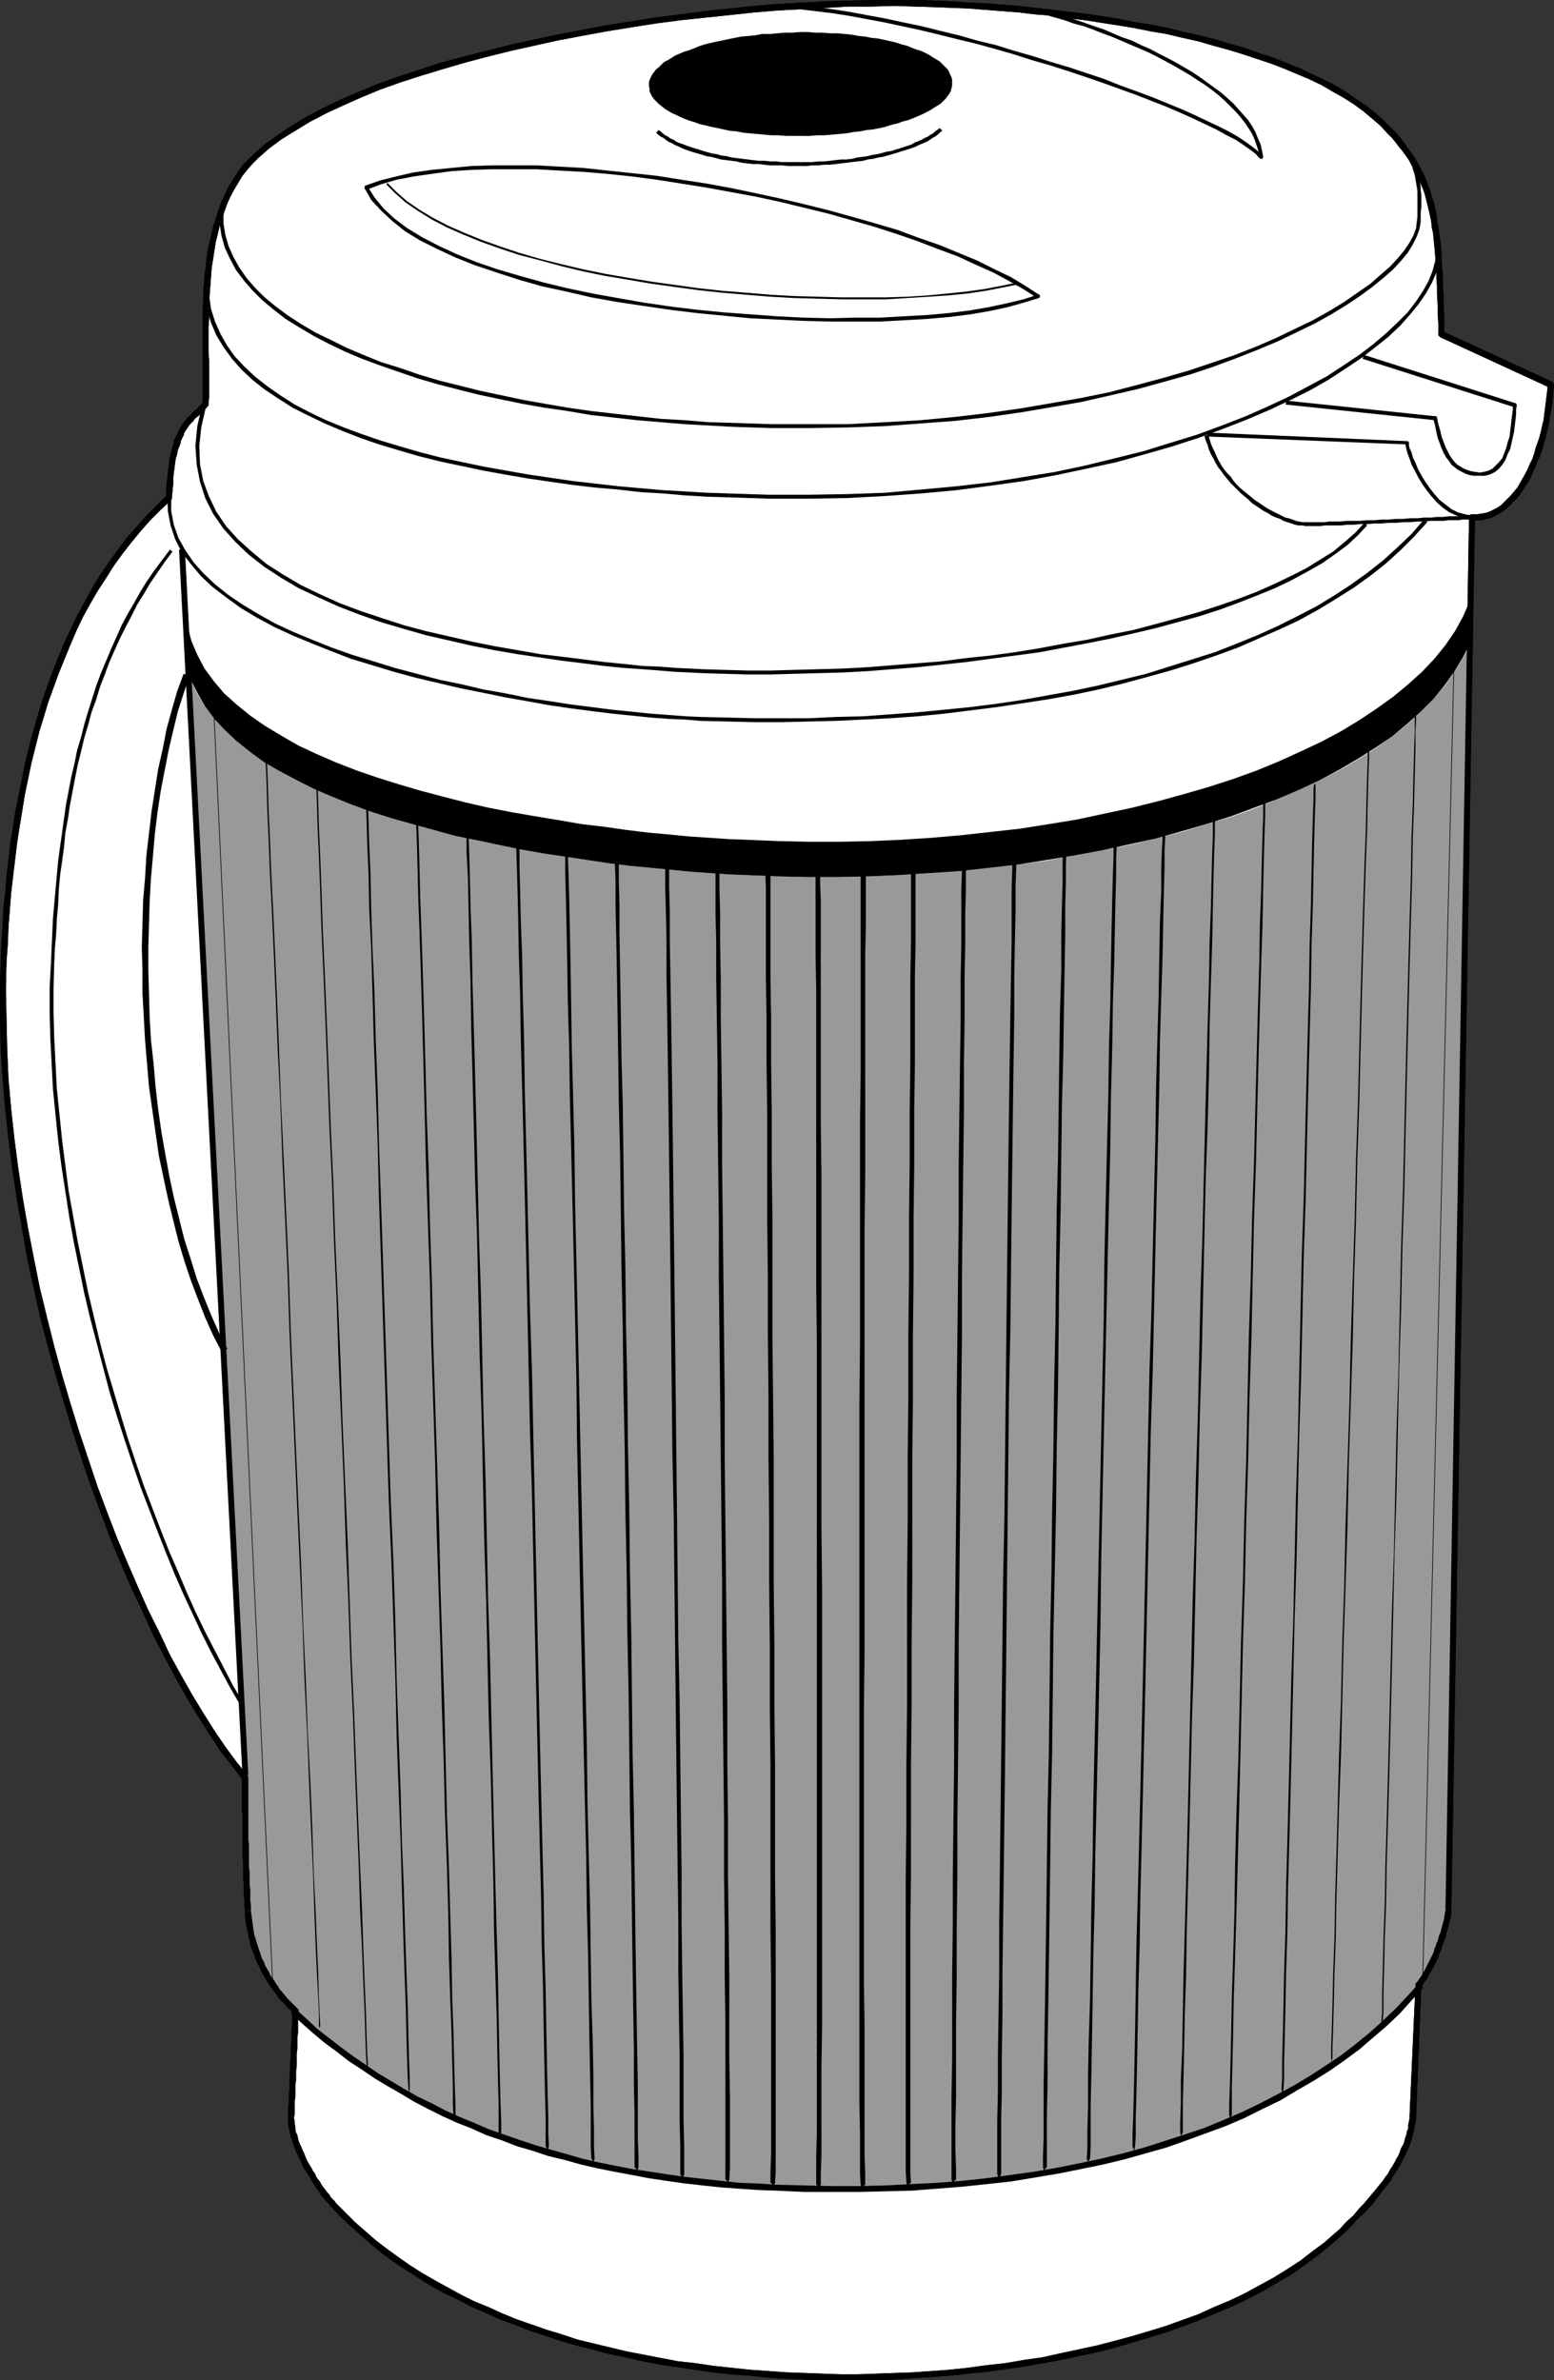 <?xml version="1.0" encoding="UTF-8" standalone="no"?>
<svg
   version="1.0"
   width="101.684mm"
   height="155.711mm"
   id="svg102"
   sodipodi:docname="Juice Jug - Insulated.wmf"
   xmlns:inkscape="http://www.inkscape.org/namespaces/inkscape"
   xmlns:sodipodi="http://sodipodi.sourceforge.net/DTD/sodipodi-0.dtd"
   xmlns="http://www.w3.org/2000/svg"
   xmlns:svg="http://www.w3.org/2000/svg">
  <rect width="100%" height="100%" fill="#333333" stroke="none"/>
  <sodipodi:namedview
     id="namedview102"
     pagecolor="#ffffff"
     bordercolor="#000000"
     borderopacity="0.25"
     inkscape:showpageshadow="2"
     inkscape:pageopacity="0.0"
     inkscape:pagecheckerboard="0"
     inkscape:deskcolor="#d1d1d1"
     inkscape:document-units="mm" />
  <defs
     id="defs1">
    <pattern
       id="WMFhbasepattern"
       patternUnits="userSpaceOnUse"
       width="6"
       height="6"
       x="0"
       y="0" />
  </defs>
  <path
     style="fill:#ffffff;fill-opacity:1;fill-rule:evenodd;stroke:none"
     d="m 60.605,439.528 v 0 0.162 0.323 0.323 0.485 0.646 0.646 0.646 0.808 0.97 0.808 1.131 0.97 1.131 1.131 1.293 1.293 l 0.162,1.131 v 1.454 1.293 1.293 1.454 1.293 l 0.162,1.454 v 1.454 1.293 1.454 l 0.162,1.293 v 1.454 l 0.162,1.293 v 1.293 1.293 l 0.162,1.293 0.162,1.131 0.162,1.131 0.162,1.293 0.323,1.131 0.162,0.97 0.323,1.131 0.323,0.97 0.323,1.131 0.323,0.97 0.485,0.97 0.323,0.808 0.485,0.97 0.485,0.808 0.323,0.808 0.485,0.808 0.485,0.808 0.485,0.646 0.485,0.646 0.485,0.808 0.323,0.485 0.485,0.646 0.485,0.646 0.485,0.485 0.485,0.485 0.485,0.485 0.323,0.485 0.323,0.323 0.485,0.485 0.323,0.323 0.323,0.323 0.323,0.323 v 0 0.162 0.323 0.323 0.485 0.485 0.646 l -0.162,0.646 v 0.808 0.808 0.808 0.97 l -0.162,0.97 v 0.97 0.97 1.131 l -0.162,1.131 v 0.97 1.131 l -0.162,1.131 v 1.131 1.131 0.97 l -0.162,1.131 v 0.97 0.97 0.97 l -0.162,0.97 v 0.808 0.808 0.646 0.646 0.646 0.646 0.808 l 0.162,0.646 0.162,0.646 0.162,0.808 0.162,0.646 0.162,0.808 0.323,0.808 0.323,0.646 0.162,0.808 0.323,0.808 0.323,0.646 0.323,0.808 0.485,0.808 0.323,0.808 0.485,0.646 0.323,0.808 0.485,0.646 0.485,0.808 0.323,0.646 0.485,0.808 0.485,0.646 0.485,0.646 0.323,0.646 0.485,0.646 0.485,0.646 0.485,0.485 0.485,0.646 0.323,0.485 0.485,0.485 0.485,0.485 2.263,2.424 2.424,2.424 2.586,2.262 2.586,2.262 2.747,2.101 2.909,2.101 2.909,1.939 2.909,1.939 3.232,1.939 3.071,1.778 3.394,1.616 3.232,1.616 3.555,1.616 3.555,1.454 3.555,1.454 3.717,1.454 3.717,1.293 3.879,1.131 3.879,1.131 4.04,1.131 4.04,0.97 4.04,0.97 4.202,0.808 4.202,0.808 4.364,0.646 4.364,0.646 4.364,0.646 4.364,0.485 4.525,0.485 4.525,0.323 4.687,0.323 4.687,0.162 4.202,0.162 h 4.525 4.364 4.525 l 4.525,-0.162 4.525,-0.162 4.525,-0.323 4.687,-0.485 4.525,-0.485 4.525,-0.485 4.687,-0.646 4.525,-0.646 4.525,-0.808 4.525,-0.808 4.525,-0.97 4.525,-0.97 4.364,-1.131 4.364,-1.131 4.202,-1.293 4.202,-1.454 4.202,-1.454 4.04,-1.454 3.879,-1.616 3.879,-1.778 3.717,-1.778 3.717,-1.778 3.394,-2.101 3.394,-2.101 3.232,-2.101 3.071,-2.262 3.071,-2.262 2.747,-2.585 1.131,-0.97 0.97,-0.97 1.131,-1.131 0.97,-0.97 0.97,-0.97 0.97,-0.97 0.808,-1.131 0.97,-0.97 0.808,-0.97 0.808,-0.97 0.808,-0.97 0.646,-0.808 0.808,-0.97 0.646,-0.97 0.646,-0.97 0.485,-0.808 0.646,-0.97 0.485,-0.97 0.485,-0.808 0.485,-0.97 0.485,-0.808 0.323,-0.97 0.323,-0.808 0.323,-0.808 0.323,-0.97 0.323,-0.808 0.162,-0.808 0.162,-0.97 0.162,-0.808 0.162,-0.808 0.162,-0.808 v -0.808 l 1.293,-32.157 0.485,-0.485 0.323,-0.646 0.323,-0.485 0.485,-0.646 0.323,-0.485 0.323,-0.646 0.323,-0.646 0.323,-0.646 0.323,-0.646 0.323,-0.646 0.323,-0.646 0.323,-0.646 0.323,-0.808 0.323,-0.646 0.162,-0.646 0.323,-0.646 0.162,-0.646 0.323,-0.808 0.162,-0.646 0.323,-0.646 0.162,-0.646 0.162,-0.646 0.162,-0.646 0.162,-0.485 0.162,-0.646 v -0.485 l 0.162,-0.646 v -0.485 l 0.162,-0.485 v -0.485 l 0.162,-0.323 v -0.485 l 5.818,-343.704 h 1.131 l 1.131,-0.162 1.131,-0.323 1.131,-0.323 1.131,-0.485 0.97,-0.485 0.97,-0.646 0.808,-0.808 0.97,-0.808 0.808,-0.97 0.808,-0.97 0.808,-0.97 0.646,-1.131 0.646,-1.131 0.646,-1.293 0.646,-1.293 0.646,-1.131 0.485,-1.454 0.485,-1.293 0.485,-1.293 0.485,-1.454 0.323,-1.293 0.323,-1.454 0.323,-1.454 0.323,-1.293 0.323,-1.454 0.162,-1.293 0.162,-1.293 0.162,-1.293 0.162,-1.293 0.162,-1.131 V 95.177 L 356.519,82.573 356.358,79.988 V 77.564 L 356.196,75.14 V 72.878 70.777 l -0.162,-2.101 -0.162,-2.101 v -1.939 l -0.162,-1.778 -0.162,-1.778 -0.162,-1.778 -0.162,-1.616 -0.323,-1.616 -0.162,-1.454 -0.323,-1.616 -0.323,-1.454 -0.323,-1.293 -0.323,-1.293 -0.485,-1.454 -0.323,-1.131 -0.485,-1.293 -0.646,-1.293 -0.485,-1.131 -0.646,-1.131 -0.646,-1.131 -0.646,-1.131 -0.808,-1.293 -0.808,-1.131 -0.808,-0.97 -0.97,-1.293 -0.97,-0.97 -0.97,-1.293 -1.939,-1.778 -2.101,-1.939 -2.101,-1.778 -2.424,-1.778 -2.586,-1.616 -2.747,-1.454 -2.747,-1.616 -3.071,-1.454 -3.071,-1.293 -3.071,-1.454 -3.394,-1.131 -3.394,-1.293 -3.555,-1.131 -3.555,-1.131 -3.717,-0.97 L 296.399,9.534 292.682,8.564 288.642,7.756 284.763,6.948 280.723,6.14 276.682,5.494 272.642,4.848 268.44,4.201 264.4,3.717 260.198,3.232 256.157,2.747 251.955,2.262 247.753,1.939 243.713,1.616 239.511,1.293 235.471,1.131 231.43,0.97 226.259,0.808 h -5.172 -5.495 l -5.656,0.162 -5.656,0.162 -5.818,0.323 -5.98,0.323 -5.98,0.485 -6.141,0.646 -5.98,0.646 -6.141,0.808 -6.141,0.808 -6.141,0.808 -6.141,1.131 -5.98,0.97 -6.141,1.131 -5.818,1.293 -5.818,1.293 -5.818,1.454 -5.656,1.454 -5.333,1.616 -5.333,1.616 -5.172,1.778 -4.848,1.778 -4.848,1.939 -4.364,1.939 -4.364,1.939 -3.879,2.101 -3.717,2.262 -3.394,2.101 -3.232,2.424 -2.747,2.262 -1.455,1.454 -1.293,1.454 -1.131,1.616 -1.131,1.616 -0.97,1.778 -0.97,1.778 -0.808,1.778 -0.808,1.939 -0.646,1.939 -0.646,1.939 -0.485,1.939 -0.323,2.101 -0.485,2.101 -0.323,2.101 -0.162,2.101 -0.323,2.101 -0.162,2.101 -0.162,2.262 -0.162,2.101 v 2.101 2.101 2.101 2.101 1.939 2.101 1.939 1.939 1.939 1.778 1.778 1.778 l -0.162,1.616 -0.323,0.323 -0.323,0.485 -0.323,0.323 -0.323,0.323 -0.323,0.485 -0.485,0.162 -0.323,0.485 -0.323,0.323 -0.323,0.323 -0.323,0.323 -0.485,0.485 -0.323,0.323 -0.323,0.323 -0.323,0.485 -0.323,0.485 -0.323,0.646 -0.323,0.485 -0.323,0.646 -0.323,0.646 -0.162,0.646 -0.323,0.808 -0.323,0.808 -0.162,0.97 -0.323,0.97 -0.162,0.97 -0.162,1.131 -0.162,1.293 -0.162,1.293 -0.162,1.293 -0.162,1.616 -0.162,1.616 v 1.616 l -2.747,2.585 -2.424,2.585 -2.586,2.747 -2.263,2.747 -2.263,2.909 -2.101,3.07 -2.101,3.07 -1.939,3.07 -1.778,3.232 -1.778,3.232 -1.616,3.393 -1.616,3.393 -1.455,3.555 -1.455,3.555 -1.293,3.555 -1.131,3.717 -1.293,3.717 -0.97,3.717 -0.97,3.878 -0.97,3.717 -0.97,4.04 -0.808,3.878 -0.646,4.04 -0.646,4.04 -0.646,4.04 -0.485,4.04 -0.485,4.201 -0.485,4.04 -0.323,4.201 -0.323,4.201 -0.162,4.201 -0.162,4.201 -0.162,7.272 v 7.272 l 0.162,7.272 0.485,7.433 0.646,7.433 0.646,7.433 0.97,7.433 1.131,7.433 1.293,7.433 1.455,7.272 1.616,7.433 1.616,7.272 1.778,7.11 1.939,7.272 2.101,6.948 2.101,6.948 2.263,6.787 2.424,6.625 2.263,6.464 2.586,6.464 2.424,6.14 2.586,5.979 2.747,5.817 2.586,5.656 2.747,5.332 2.747,5.009 2.747,5.009 2.747,4.525 2.747,4.363 2.747,4.04 2.747,3.717 z"
     id="path1" />
  <path
     style="fill:#000000;fill-opacity:1;fill-rule:evenodd;stroke:none"
     d="m 62.06,472.492 v 0 -1.293 l -0.162,-1.293 v -1.454 -1.293 l -0.162,-1.293 v -1.454 -1.454 l -0.162,-1.293 v -1.454 -1.293 -1.454 -1.293 L 61.413,454.879 v -1.454 -1.131 -1.293 -1.293 -1.131 -1.131 -0.97 -1.131 -0.808 -0.97 -0.808 -0.646 -0.646 -0.646 -0.485 -0.323 -0.323 -0.162 0 h -1.616 v 0 0.162 0.323 0.323 0.485 0.646 0.646 0.646 0.808 0.97 0.808 1.131 0.97 l 0.162,1.131 v 1.131 1.293 1.293 1.131 1.454 1.293 1.293 1.454 l 0.162,1.293 v 1.454 1.454 1.293 l 0.162,1.454 v 1.293 1.454 l 0.162,1.293 v 1.293 l 0.162,1.293 v 0 z"
     id="path2" />
  <path
     style="fill:#000000;fill-opacity:1;fill-rule:evenodd;stroke:none"
     d="m 73.857,497.216 -0.323,-0.646 -0.323,-0.323 -0.323,-0.323 -0.323,-0.323 -0.323,-0.323 -0.485,-0.485 -0.323,-0.323 -0.485,-0.485 -0.323,-0.485 -0.485,-0.485 -0.485,-0.646 -0.485,-0.485 -0.323,-0.646 -0.485,-0.646 -0.485,-0.808 -0.485,-0.646 -0.485,-0.646 -0.323,-0.808 -0.485,-0.808 -0.485,-0.808 -0.323,-0.97 -0.485,-0.808 -0.323,-0.97 -0.323,-0.97 -0.323,-0.97 -0.323,-0.97 -0.323,-1.131 -0.323,-0.97 -0.162,-1.131 -0.162,-1.131 -0.162,-1.131 -0.162,-1.293 -0.162,-1.131 h -1.455 v 1.293 l 0.162,1.293 0.162,1.131 0.323,1.293 0.162,1.131 0.323,1.131 0.162,0.97 0.323,1.131 0.485,0.97 0.323,0.97 0.323,0.97 0.485,0.97 0.485,0.97 0.323,0.808 0.485,0.808 0.485,0.808 0.485,0.808 0.485,0.808 0.485,0.646 0.485,0.646 0.485,0.646 0.485,0.646 0.323,0.646 0.485,0.485 0.485,0.485 0.485,0.485 0.485,0.485 0.323,0.485 0.323,0.323 0.485,0.323 0.323,0.323 0.323,0.323 -0.323,-0.646 0.323,0.646 0.323,0.162 h 0.323 0.162 l 0.323,-0.162 0.162,-0.323 v -0.162 -0.323 l -0.323,-0.323 z"
     id="path3" />
  <path
     style="fill:#000000;fill-opacity:1;fill-rule:evenodd;stroke:none"
     d="m 72.726,523.394 v 0 l 0.162,-0.646 v -0.808 -0.808 -0.808 -0.97 l 0.162,-0.97 v -0.97 -0.97 -1.131 l 0.162,-0.97 v -1.131 -1.131 l 0.162,-1.131 v -0.97 -1.131 -1.131 l 0.162,-1.131 v -0.97 -0.97 -0.97 l 0.162,-0.97 v -0.808 -0.808 -0.808 -0.646 -0.646 l 0.162,-0.485 v -0.485 -0.323 -0.323 -0.162 0 l -1.616,-0.162 v 0.162 0.162 0.162 0.485 0.323 0.646 0.646 0.646 0.646 l -0.162,0.808 v 0.97 0.97 0.97 l -0.162,0.97 v 0.97 1.131 0.97 l -0.162,1.131 v 1.131 1.131 l -0.162,1.131 v 0.97 1.131 1.131 l -0.162,0.97 v 0.97 0.97 0.808 l -0.162,0.97 v 0.808 0.646 0.646 0 z"
     id="path4" />
  <path
     style="fill:#000000;fill-opacity:1;fill-rule:evenodd;stroke:none"
     d="m 83.069,544.724 v 0 l -0.323,-0.485 -0.485,-0.485 -0.485,-0.485 -0.323,-0.646 -0.485,-0.485 -0.485,-0.646 -0.485,-0.646 -0.485,-0.646 -0.323,-0.646 -0.485,-0.646 -0.485,-0.646 -0.323,-0.808 -0.485,-0.646 -0.323,-0.646 -0.485,-0.808 -0.485,-0.808 -0.323,-0.646 -0.323,-0.808 -0.323,-0.808 -0.323,-0.646 -0.323,-0.808 -0.323,-0.646 -0.323,-0.808 -0.162,-0.646 -0.162,-0.808 -0.323,-0.646 -0.162,-0.646 v -0.808 l -0.162,-0.646 v -0.646 l -0.162,-0.646 v -0.485 l -1.455,-0.162 v 0.808 0.646 0.646 l 0.162,0.808 0.162,0.646 0.162,0.808 0.162,0.808 0.323,0.646 0.162,0.808 0.323,0.808 0.323,0.808 0.323,0.808 0.323,0.646 0.323,0.808 0.485,0.808 0.323,0.808 0.323,0.808 0.485,0.646 0.485,0.808 0.485,0.646 0.323,0.808 0.485,0.646 0.485,0.808 0.485,0.646 0.485,0.646 0.323,0.646 0.485,0.646 0.485,0.485 0.485,0.646 0.485,0.485 0.485,0.646 0.323,0.323 v 0 z"
     id="path5" />
  <path
     style="fill:#000000;fill-opacity:1;fill-rule:evenodd;stroke:none"
     d="m 199.108,586.737 v 0 l -4.687,-0.162 -4.525,-0.323 -4.525,-0.323 -4.525,-0.485 -4.525,-0.485 -4.364,-0.646 -4.364,-0.485 -4.202,-0.808 -4.202,-0.808 -4.202,-0.808 -4.04,-0.97 -4.04,-0.97 -4.04,-0.97 -3.879,-1.293 -3.717,-1.131 -3.717,-1.293 -3.717,-1.293 -3.555,-1.454 -3.555,-1.616 -3.555,-1.454 -3.232,-1.616 -3.232,-1.778 -3.232,-1.778 -3.071,-1.778 -3.071,-1.939 -2.747,-1.939 -2.909,-2.101 -2.747,-2.101 -2.586,-2.262 -2.586,-2.262 -2.263,-2.262 -2.424,-2.424 -1.131,0.97 2.424,2.585 2.424,2.262 2.586,2.262 2.586,2.262 2.747,2.262 2.909,2.101 2.909,1.939 3.071,1.939 3.071,1.939 3.232,1.778 3.394,1.616 3.394,1.778 3.394,1.454 3.555,1.616 3.555,1.293 3.717,1.454 3.879,1.293 3.879,1.293 3.879,1.131 3.879,0.97 4.202,1.131 4.04,0.808 4.202,0.97 4.202,0.808 4.364,0.646 4.364,0.646 4.364,0.646 4.525,0.485 4.525,0.323 4.525,0.485 4.687,0.323 4.525,0.162 v 0 0 h 0.485 l 0.162,-0.162 0.162,-0.323 v -0.323 -0.162 l -0.162,-0.323 -0.162,-0.162 z"
     id="path6" />
  <path
     style="fill:#000000;fill-opacity:1;fill-rule:evenodd;stroke:none"
     d="m 330.338,551.995 v 0 l -2.747,2.424 -3.071,2.262 -2.909,2.262 -3.232,2.101 -3.394,2.101 -3.555,1.939 -3.555,1.939 -3.717,1.778 -3.879,1.616 -3.879,1.778 -4.04,1.454 -4.04,1.454 -4.202,1.293 -4.364,1.293 -4.202,1.131 -4.364,1.131 -4.525,0.97 -4.525,0.97 -4.364,0.97 -4.525,0.646 -4.687,0.808 -4.525,0.485 -4.687,0.646 -4.525,0.485 -4.525,0.323 -4.525,0.323 -4.525,0.162 -4.525,0.162 -4.525,0.162 h -4.364 l -4.364,-0.162 -4.364,-0.162 -0.162,1.616 4.364,0.162 h 4.525 4.364 4.525 l 4.525,-0.162 4.525,-0.323 4.687,-0.323 4.525,-0.323 4.687,-0.485 4.525,-0.485 4.687,-0.646 4.525,-0.646 4.525,-0.808 4.525,-0.808 4.525,-0.97 4.525,-0.97 4.364,-1.131 4.364,-1.293 4.364,-1.293 4.202,-1.293 4.04,-1.454 4.202,-1.616 3.879,-1.616 3.879,-1.616 3.717,-1.778 3.717,-1.939 3.555,-2.101 3.394,-1.939 3.232,-2.262 3.071,-2.262 3.071,-2.424 2.747,-2.424 v 0 z"
     id="path7" />
  <path
     style="fill:#000000;fill-opacity:1;fill-rule:evenodd;stroke:none"
     d="m 348.6,523.07 v 0 0.808 l -0.162,0.646 -0.162,0.808 v 0.97 l -0.323,0.646 -0.162,0.97 -0.323,0.808 -0.162,0.808 -0.323,0.808 -0.485,0.808 -0.323,0.97 -0.323,0.808 -0.485,0.808 -0.485,0.97 -0.485,0.808 -0.646,0.97 -0.485,0.97 -0.646,0.808 -0.646,0.97 -0.808,0.97 -0.646,0.808 -0.808,0.97 -0.808,0.97 -0.808,0.97 -0.808,0.97 -0.97,0.97 -0.808,0.97 -0.97,1.131 -1.131,0.97 -0.97,0.97 -0.97,1.131 -1.131,0.97 0.97,1.131 1.131,-0.97 1.131,-1.131 0.97,-0.97 0.97,-1.131 0.97,-0.97 1.131,-0.97 0.808,-0.97 0.97,-0.97 0.808,-1.131 0.808,-0.97 0.646,-0.97 0.808,-0.97 0.646,-0.808 0.808,-0.97 0.485,-0.97 0.646,-0.97 0.646,-0.97 0.485,-0.808 0.485,-0.97 0.485,-0.97 0.485,-0.808 0.323,-0.97 0.485,-0.808 0.323,-0.97 0.323,-0.808 0.162,-0.97 0.323,-0.808 0.162,-0.97 0.162,-0.808 0.162,-0.808 0.162,-0.808 v -0.97 0 0 -0.323 l -0.162,-0.162 -0.323,-0.162 -0.162,-0.162 h -0.323 l -0.323,0.162 -0.162,0.323 z"
     id="path8" />
  <path
     style="fill:#000000;fill-opacity:1;fill-rule:evenodd;stroke:none"
     d="m 350.216,490.429 -0.162,0.485 -1.455,32.157 h 1.616 l 1.293,-32.157 -0.162,0.485 0.162,-0.485 v -0.323 l -0.162,-0.323 -0.323,-0.162 h -0.162 -0.323 l -0.323,0.162 -0.162,0.162 v 0.485 z"
     id="path9" />
  <path
     style="fill:#000000;fill-opacity:1;fill-rule:evenodd;stroke:none"
     d="m 357.489,471.684 v 0 0.323 0.485 l -0.162,0.323 v 0.485 l -0.162,0.485 v 0.646 l -0.162,0.485 -0.162,0.646 -0.162,0.485 -0.162,0.646 -0.162,0.646 -0.162,0.646 -0.323,0.646 -0.162,0.646 -0.162,0.646 -0.323,0.646 -0.162,0.646 -0.323,0.646 -0.162,0.808 -0.323,0.646 -0.323,0.646 -0.323,0.646 -0.323,0.646 -0.323,0.646 -0.323,0.646 -0.323,0.646 -0.323,0.485 -0.323,0.646 -0.323,0.485 -0.485,0.646 -0.323,0.485 -0.323,0.485 1.131,0.97 0.485,-0.485 0.323,-0.646 0.323,-0.485 0.485,-0.646 0.323,-0.646 0.323,-0.646 0.485,-0.646 0.323,-0.646 0.323,-0.646 0.323,-0.646 0.323,-0.646 0.323,-0.646 0.162,-0.808 0.323,-0.646 0.323,-0.646 0.162,-0.808 0.323,-0.646 0.162,-0.646 0.323,-0.646 0.162,-0.646 0.162,-0.808 0.162,-0.485 0.162,-0.646 0.162,-0.646 0.162,-0.646 0.162,-0.646 0.162,-0.485 v -0.485 l 0.162,-0.485 v -0.485 -0.485 -0.485 0 0 -0.323 l -0.162,-0.162 -0.162,-0.162 -0.323,-0.162 -0.323,0.162 h -0.162 l -0.323,0.323 z"
     id="path10" />
  <path
     style="fill:#000000;fill-opacity:1;fill-rule:evenodd;stroke:none"
     d="m 364.115,127.172 -0.808,0.808 -5.818,343.704 h 1.455 l 5.818,-343.704 -0.808,0.646 0.808,-0.646 v -0.323 l -0.162,-0.323 -0.323,-0.162 h -0.162 -0.323 l -0.323,0.162 -0.162,0.323 v 0.323 z"
     id="path11" />
  <path
     style="fill:#000000;fill-opacity:1;fill-rule:evenodd;stroke:none"
     d="m 383.186,95.824 -0.485,-0.646 v 0.97 l -0.162,1.293 -0.162,1.293 -0.162,1.293 -0.162,1.293 -0.162,1.293 -0.162,1.293 -0.323,1.293 -0.323,1.454 -0.323,1.293 -0.485,1.454 -0.485,1.293 -0.323,1.293 -0.485,1.454 -0.646,1.293 -0.485,1.131 -0.646,1.293 -0.646,1.131 -0.646,1.131 -0.646,1.131 -0.808,0.97 -0.808,0.97 -0.808,0.808 -0.808,0.808 -0.808,0.808 -0.97,0.646 -0.97,0.485 -0.97,0.485 -0.97,0.323 -1.131,0.162 -0.97,0.162 h -1.131 l -0.162,1.454 h 1.293 1.293 l 1.131,-0.323 1.293,-0.323 1.131,-0.646 0.97,-0.485 0.97,-0.646 0.97,-0.808 0.97,-0.97 0.97,-0.97 0.808,-0.97 0.808,-1.131 0.646,-1.131 0.808,-1.131 0.646,-1.293 0.485,-1.131 0.646,-1.454 0.485,-1.293 0.646,-1.293 0.485,-1.454 0.323,-1.293 0.485,-1.454 0.323,-1.454 0.323,-1.293 0.323,-1.454 0.162,-1.454 0.323,-1.293 0.162,-1.293 0.162,-1.293 0.162,-1.293 v -1.293 l 0.162,-1.131 -0.485,-0.808 0.485,0.808 -0.162,-0.323 -0.162,-0.323 -0.162,-0.162 h -0.323 -0.323 l -0.162,0.162 -0.162,0.162 -0.162,0.485 z"
     id="path12" />
  <path
     style="fill:#000000;fill-opacity:1;fill-rule:evenodd;stroke:none"
     d="m 355.711,82.573 0.485,0.808 26.989,12.443 0.646,-1.454 -26.989,-12.443 0.323,0.646 -0.323,-0.646 -0.323,-0.162 -0.323,0.162 -0.323,0.162 -0.162,0.162 v 0.323 0.323 l 0.162,0.162 0.323,0.323 z"
     id="path13" />
  <path
     style="fill:#000000;fill-opacity:1;fill-rule:evenodd;stroke:none"
     d="m 343.105,32.965 v 0 l 1.131,1.131 0.808,0.97 0.97,1.293 0.808,0.97 0.808,1.131 0.808,1.131 0.646,1.131 0.646,1.131 0.646,1.131 0.485,1.131 0.485,1.293 0.485,1.131 0.485,1.293 0.323,1.293 0.323,1.293 0.323,1.293 0.323,1.454 0.323,1.454 0.162,1.616 0.323,1.454 0.162,1.778 0.162,1.616 0.162,1.778 0.162,1.939 0.162,1.939 v 1.939 l 0.162,2.101 v 2.101 l 0.162,2.424 v 2.262 l 0.162,2.424 v 2.585 h 1.455 v -2.585 -2.424 l -0.162,-2.424 v -2.262 l -0.162,-2.101 v -2.101 l -0.162,-2.101 -0.162,-1.939 v -1.778 l -0.162,-1.939 -0.162,-1.616 -0.323,-1.778 -0.162,-1.616 -0.323,-1.454 -0.162,-1.616 -0.323,-1.454 -0.323,-1.293 -0.485,-1.454 -0.323,-1.293 -0.485,-1.293 -0.485,-1.293 -0.485,-1.293 -0.646,-1.131 -0.646,-1.293 -0.646,-1.131 -0.646,-1.131 -0.808,-1.131 -0.808,-1.131 -0.808,-1.131 -0.97,-1.293 -0.97,-1.131 -1.131,-1.131 v 0 0 l -0.323,-0.162 h -0.162 -0.323 l -0.323,0.162 -0.162,0.162 v 0.323 0.323 z"
     id="path14" />
  <path
     style="fill:#000000;fill-opacity:1;fill-rule:evenodd;stroke:none"
     d="m 231.43,1.778 v 0 l 4.04,0.162 4.04,0.162 4.04,0.323 4.202,0.323 4.202,0.323 4.04,0.485 4.202,0.323 4.04,0.646 4.202,0.485 4.04,0.646 4.202,0.646 3.879,0.646 4.04,0.808 3.879,0.646 4.04,0.97 3.717,0.808 3.879,1.131 3.555,0.97 3.717,1.131 3.394,1.131 3.394,1.131 3.394,1.293 3.071,1.293 3.071,1.293 3.071,1.454 2.747,1.616 2.586,1.454 2.586,1.616 2.424,1.778 2.101,1.778 2.101,1.778 1.778,1.939 1.131,-1.131 -1.939,-1.939 -2.101,-1.939 -2.263,-1.778 -2.424,-1.616 -2.586,-1.778 -2.586,-1.616 -2.909,-1.454 -3.071,-1.454 -3.071,-1.454 -3.232,-1.293 -3.232,-1.293 -3.555,-1.131 -3.555,-1.293 -3.555,-0.97 L 300.439,9.695 296.561,8.726 292.844,7.918 288.965,6.948 284.925,6.14 280.884,5.494 276.844,4.686 272.804,4.04 268.602,3.393 264.4,2.909 260.359,2.424 256.157,1.939 251.955,1.454 247.915,1.131 243.713,0.808 239.673,0.646 235.471,0.323 231.43,0.162 v 0 0 l -0.323,0.162 -0.162,0.162 -0.162,0.162 -0.162,0.323 V 1.293 l 0.162,0.162 0.323,0.162 z"
     id="path15" />
  <path
     style="fill:#000000;fill-opacity:1;fill-rule:evenodd;stroke:none"
     d="m 63.837,39.105 v 0 l 2.747,-2.424 3.071,-2.262 3.394,-2.101 3.717,-2.262 4.04,-2.101 4.202,-1.939 4.364,-1.939 4.687,-1.939 5.01,-1.778 5.01,-1.616 5.333,-1.616 5.495,-1.616 5.495,-1.454 5.818,-1.454 5.818,-1.293 5.818,-1.293 5.98,-1.131 6.141,-1.131 5.98,-0.97 6.141,-0.97 6.141,-0.808 6.141,-0.646 6.141,-0.646 5.98,-0.646 5.98,-0.485 5.98,-0.323 5.818,-0.323 5.656,-0.323 h 5.656 l 5.495,-0.162 5.172,0.162 5.172,0.162 V 0.162 L 226.42,0 h -5.333 -5.495 l -5.656,0.162 -5.656,0.162 -5.98,0.323 -5.818,0.323 -5.98,0.485 -6.141,0.646 -6.141,0.646 -6.141,0.808 -6.141,0.808 -6.141,0.97 -6.141,0.97 -5.98,1.131 -5.98,1.131 -5.98,1.293 -5.818,1.293 -5.818,1.454 -5.656,1.454 -5.495,1.454 -5.333,1.778 -5.01,1.616 -5.01,1.778 -4.687,1.939 -4.525,1.939 -4.364,2.101 -4.04,2.101 -3.717,2.262 -3.394,2.262 -3.232,2.262 -2.747,2.424 v 0 z"
     id="path16" />
  <path
     style="fill:#000000;fill-opacity:1;fill-rule:evenodd;stroke:none"
     d="M 51.393,100.348 51.555,99.863 51.716,98.247 V 96.47 94.692 92.915 90.976 89.037 L 51.555,87.098 V 84.997 83.058 80.957 l 0.162,-2.101 v -2.101 -2.101 l 0.162,-2.101 0.162,-2.101 0.162,-2.262 0.162,-2.101 0.323,-1.939 0.323,-2.101 0.323,-2.101 0.485,-1.939 0.485,-2.101 0.646,-1.939 0.646,-1.939 0.646,-1.778 0.808,-1.778 0.97,-1.778 0.97,-1.616 0.97,-1.616 1.293,-1.616 1.293,-1.454 1.293,-1.293 -0.97,-1.131 -1.455,1.454 -1.455,1.454 -1.131,1.616 -1.131,1.778 -1.131,1.778 -0.808,1.778 -0.97,1.939 -0.646,1.778 -0.646,2.101 -0.646,1.939 -0.485,1.939 -0.485,2.101 -0.485,2.101 -0.323,2.101 -0.162,2.101 -0.323,2.262 -0.162,2.101 -0.162,2.101 v 2.262 l -0.162,2.101 v 2.101 2.101 2.101 1.939 2.101 1.939 1.939 1.939 1.778 1.778 1.778 1.616 l 0.162,-0.485 -0.162,0.485 v 0.323 l 0.162,0.162 0.162,0.162 0.323,0.162 0.323,-0.162 h 0.323 l 0.162,-0.323 v -0.323 z"
     id="path17" />
  <path
     style="fill:#000000;fill-opacity:1;fill-rule:evenodd;stroke:none"
     d="m 42.343,123.617 0.162,-0.646 0.162,-1.616 0.162,-1.616 v -1.454 l 0.162,-1.454 0.162,-1.131 0.162,-1.293 0.162,-1.131 0.323,-0.97 0.162,-0.97 0.323,-0.808 0.323,-0.808 0.162,-0.808 0.323,-0.646 0.323,-0.646 0.162,-0.646 0.323,-0.485 0.323,-0.485 0.323,-0.485 0.323,-0.485 0.323,-0.323 0.323,-0.323 0.323,-0.323 0.323,-0.485 0.323,-0.323 0.485,-0.323 0.323,-0.323 0.323,-0.323 0.323,-0.323 0.485,-0.485 0.323,-0.323 0.323,-0.323 0.323,-0.485 -1.131,-0.97 -0.323,0.323 -0.323,0.485 -0.485,0.323 -0.162,0.323 -0.323,0.323 -0.485,0.323 -0.323,0.323 -0.323,0.323 -0.323,0.485 -0.485,0.323 -0.323,0.323 -0.323,0.485 -0.485,0.485 -0.323,0.485 -0.323,0.485 -0.323,0.485 -0.323,0.646 -0.323,0.646 -0.323,0.646 -0.323,0.646 -0.323,0.808 -0.162,0.97 -0.323,0.808 -0.162,1.131 -0.323,0.97 -0.162,1.131 -0.162,1.293 -0.162,1.293 -0.162,1.454 -0.162,1.454 -0.162,1.616 v 1.778 l 0.162,-0.485 -0.162,0.485 v 0.323 l 0.162,0.323 0.323,0.162 h 0.162 0.323 l 0.323,-0.162 0.162,-0.323 v -0.323 z"
     id="path18" />
  <path
     style="fill:#000000;fill-opacity:1;fill-rule:evenodd;stroke:none"
     d="m 1.616,237.701 v 0 l 0.323,-4.363 0.162,-4.201 0.323,-4.04 0.323,-4.201 0.485,-4.201 0.485,-4.04 0.485,-4.04 0.646,-4.201 0.646,-3.878 0.646,-4.04 0.808,-3.878 0.808,-3.878 0.97,-3.878 0.97,-3.878 1.131,-3.717 1.131,-3.717 1.293,-3.555 1.293,-3.555 1.455,-3.555 1.455,-3.555 1.455,-3.393 1.616,-3.393 1.778,-3.232 1.778,-3.07 2.101,-3.232 1.939,-3.07 2.101,-2.909 2.263,-2.909 2.263,-2.747 2.424,-2.747 2.586,-2.585 2.586,-2.424 -1.131,-1.131 -2.586,2.585 -2.586,2.585 -2.424,2.747 -2.424,2.747 -2.263,3.07 -2.101,2.909 -2.101,3.07 -1.939,3.232 -1.778,3.232 -1.778,3.232 -1.616,3.393 -1.616,3.393 -1.455,3.555 -1.455,3.555 -1.293,3.555 -1.293,3.717 -1.131,3.717 -1.131,3.878 -0.97,3.717 -0.97,3.878 -0.808,4.04 -0.808,3.878 -0.808,4.04 -0.646,4.04 -0.646,4.04 -0.485,4.201 -0.485,4.04 -0.323,4.201 -0.485,4.201 -0.162,4.201 -0.323,4.201 -0.162,4.201 v 0 z"
     id="path19" />
  <path
     style="fill:#000000;fill-opacity:1;fill-rule:evenodd;stroke:none"
     d="m 61.413,439.528 -0.162,-0.485 -2.747,-3.393 -2.747,-3.717 -2.747,-4.04 -2.747,-4.363 -2.747,-4.525 -2.747,-4.848 -2.747,-5.009 -2.586,-5.494 -2.747,-5.494 -2.586,-5.817 -2.586,-5.979 -2.586,-6.14 -2.424,-6.302 -2.424,-6.464 -2.263,-6.787 -2.263,-6.787 -2.101,-6.787 -2.101,-7.11 -1.939,-7.11 -1.778,-7.11 -1.778,-7.272 -1.455,-7.272 -1.455,-7.433 -1.293,-7.433 -1.131,-7.433 -0.97,-7.433 -0.808,-7.433 -0.646,-7.272 -0.323,-7.433 -0.162,-7.272 -0.162,-7.272 0.162,-7.11 L 0.162,237.539 0,244.811 v 7.272 l 0.162,7.433 0.485,7.272 0.646,7.433 0.808,7.433 0.97,7.595 1.131,7.433 1.293,7.433 1.293,7.272 1.616,7.433 1.616,7.272 1.939,7.272 1.939,7.11 2.101,6.948 2.101,6.948 2.263,6.948 2.263,6.625 2.424,6.464 2.424,6.464 2.586,6.14 2.586,5.979 2.747,5.817 2.586,5.656 2.747,5.333 2.747,5.171 2.747,4.848 2.747,4.525 2.747,4.363 2.747,4.201 2.909,3.717 2.586,3.393 -0.162,-0.485 0.162,0.485 0.323,0.162 0.323,0.162 h 0.323 l 0.162,-0.162 0.162,-0.323 0.162,-0.162 v -0.323 l -0.162,-0.323 z"
     id="path20" />
  <path
     style="fill:#000000;fill-opacity:1;fill-rule:evenodd;stroke:none"
     d="m 181.007,104.549 v 0 l -5.818,-0.162 -5.818,-0.485 -5.818,-0.323 -5.818,-0.646 -5.818,-0.646 -5.656,-0.646 -5.656,-0.808 -5.656,-0.97 -5.495,-0.97 -5.333,-1.131 -5.333,-1.131 -5.172,-1.293 -5.172,-1.293 -4.848,-1.454 -4.687,-1.616 -4.687,-1.454 -4.364,-1.778 -4.202,-1.778 -3.879,-1.939 -3.717,-1.778 -3.555,-2.101 -3.232,-2.101 -3.071,-2.262 -2.747,-2.262 -2.424,-2.424 -2.101,-2.424 -1.778,-2.585 -1.455,-2.585 -1.131,-2.585 -0.808,-2.747 -0.485,-2.909 v -2.909 h -0.97 v 2.909 l 0.485,3.07 0.808,2.909 1.293,2.747 1.455,2.747 1.939,2.585 2.101,2.424 2.424,2.424 2.909,2.424 2.909,2.262 3.394,2.101 3.555,2.101 3.717,1.939 4.04,1.939 4.202,1.778 4.364,1.616 4.687,1.616 4.687,1.616 5.01,1.454 5.01,1.293 5.172,1.293 5.333,1.131 5.495,1.131 5.495,0.97 5.656,0.808 5.656,0.97 5.818,0.646 5.656,0.646 5.818,0.485 5.818,0.485 5.818,0.323 5.818,0.323 v 0 z"
     id="path21" />
  <path
     style="fill:#000000;fill-opacity:1;fill-rule:evenodd;stroke:none"
     d="m 350.378,54.779 v 0 l -0.162,1.616 -0.646,1.778 -0.97,1.778 -1.293,1.939 -1.616,1.939 -1.939,2.101 -2.424,2.101 -2.586,2.262 -3.071,2.101 -3.232,2.262 -3.717,2.262 -4.04,2.262 -4.364,2.101 -4.687,2.262 -4.848,2.101 -5.333,2.101 -5.656,1.939 -5.818,1.939 -6.141,1.778 -6.626,1.778 -6.788,1.778 -7.111,1.454 -7.434,1.293 -7.596,1.293 -7.919,1.131 -8.242,0.97 -8.566,0.808 -8.727,0.485 -9.05,0.485 h -9.374 -9.535 l -9.858,-0.323 -0.162,0.97 10.02,0.323 h 9.535 l 9.374,-0.162 9.05,-0.323 8.727,-0.646 8.566,-0.646 8.404,-0.97 7.919,-1.131 7.596,-1.293 7.434,-1.293 7.111,-1.616 6.949,-1.616 6.465,-1.778 6.303,-1.778 5.818,-1.939 5.656,-2.101 5.333,-2.101 5.01,-2.101 4.687,-2.262 4.364,-2.101 4.04,-2.262 3.717,-2.262 3.394,-2.262 3.071,-2.262 2.586,-2.101 2.424,-2.101 2.101,-2.262 1.616,-1.939 1.293,-2.101 0.97,-1.939 0.646,-1.778 0.323,-1.778 v 0 z"
     id="path22" />
  <path
     style="fill:#000000;fill-opacity:1;fill-rule:evenodd;stroke:none"
     d="m 347.792,38.136 0.485,1.131 0.485,0.97 0.485,0.97 0.323,1.131 0.323,0.97 0.162,0.97 0.162,0.97 0.162,0.97 0.162,0.97 v 0.97 0.97 1.131 0.97 1.131 1.293 l -0.162,1.131 0.97,0.162 v -1.293 -1.131 l 0.162,-1.293 V 50.255 49.124 48.154 l -0.162,-1.131 v -0.97 l -0.162,-0.97 -0.162,-0.97 -0.162,-1.131 -0.323,-0.97 -0.485,-1.131 -0.323,-0.97 -0.485,-1.131 -0.646,-1.131 z"
     id="path23" />
  <path
     style="fill:#000000;fill-opacity:1;fill-rule:evenodd;stroke:none"
     d="m 180.199,122.001 v 0 l -5.333,-0.162 -5.333,-0.323 -5.656,-0.323 -5.495,-0.485 -5.495,-0.485 -5.656,-0.646 -5.656,-0.646 -5.495,-0.808 -5.495,-0.808 -5.495,-0.97 -5.495,-0.97 -5.333,-1.131 -5.333,-1.131 -5.01,-1.293 -5.01,-1.454 -4.848,-1.454 -4.687,-1.616 -4.364,-1.616 -4.364,-1.778 -4.04,-1.939 -3.717,-1.939 -3.555,-2.262 -3.232,-2.262 -3.071,-2.424 -2.586,-2.424 -2.424,-2.585 -1.939,-2.747 -1.616,-2.909 -1.293,-2.909 -0.97,-3.07 -0.485,-3.393 v -3.393 h -0.97 v 3.555 l 0.485,3.393 0.97,3.232 1.293,3.07 1.778,2.909 2.101,2.909 2.263,2.585 2.747,2.585 3.071,2.424 3.394,2.262 3.555,2.262 3.879,1.939 4.04,1.939 4.202,1.778 4.525,1.778 4.687,1.616 4.848,1.454 5.01,1.454 5.172,1.293 5.333,1.131 5.333,1.131 5.333,0.97 5.656,0.97 5.495,0.808 5.656,0.808 5.495,0.646 5.656,0.485 5.656,0.646 5.495,0.323 5.495,0.485 5.495,0.323 5.333,0.162 v 0 z"
     id="path24" />
  <path
     style="fill:#000000;fill-opacity:1;fill-rule:evenodd;stroke:none"
     d="m 355.226,62.374 -0.323,2.262 -0.646,2.424 -0.97,2.424 -1.455,2.585 -1.616,2.424 -2.101,2.747 -2.586,2.585 -2.747,2.585 -3.232,2.747 -3.394,2.585 -3.879,2.585 -4.202,2.747 -4.525,2.424 -4.848,2.585 -5.172,2.424 -5.495,2.424 -5.818,2.262 -6.141,2.262 -6.303,1.939 -6.788,2.101 -7.111,1.778 -7.273,1.778 -7.596,1.616 -7.919,1.293 -8.081,1.293 -8.404,0.97 -8.727,0.808 -9.05,0.808 -9.212,0.323 -9.535,0.162 h -9.858 l -10.02,-0.323 v 0.97 l 10.02,0.323 h 9.858 l 9.535,-0.162 9.212,-0.485 9.05,-0.646 8.727,-0.808 8.566,-1.131 8.081,-1.131 7.919,-1.454 7.596,-1.616 7.434,-1.616 6.949,-1.939 6.788,-1.939 6.465,-2.101 6.141,-2.262 5.818,-2.262 5.656,-2.424 5.172,-2.424 4.848,-2.424 4.525,-2.585 4.202,-2.747 3.879,-2.585 3.555,-2.747 3.232,-2.585 2.909,-2.747 2.424,-2.747 2.101,-2.585 1.778,-2.585 1.455,-2.585 1.131,-2.585 0.646,-2.585 0.323,-2.424 z"
     id="path25" />
  <path
     style="fill:#000000;fill-opacity:1;fill-rule:evenodd;stroke:none"
     d="m 375.105,100.186 -0.323,-0.485 -37.494,-11.958 -0.323,0.97 37.494,11.958 -0.323,-0.485 0.323,0.485 h 0.162 l 0.162,-0.162 h 0.162 l 0.162,-0.323 v -0.162 l -0.162,-0.162 V 99.702 h -0.162 z"
     id="path26" />
  <path
     style="fill:#000000;fill-opacity:1;fill-rule:evenodd;stroke:none"
     d="m 365.731,117.638 v 0 h 1.455 l 1.293,-0.323 1.293,-0.646 0.97,-0.808 0.808,-0.97 0.808,-1.293 0.485,-1.293 0.646,-1.293 0.323,-1.454 0.323,-1.454 0.323,-1.454 0.162,-1.454 0.162,-1.293 0.162,-1.454 v -1.131 l 0.162,-1.131 h -0.97 v 0.97 l -0.162,1.293 -0.162,1.293 -0.162,1.454 -0.162,1.293 -0.162,1.454 -0.485,1.454 -0.323,1.293 -0.485,1.293 -0.485,1.293 -0.808,0.97 -0.808,0.808 -0.808,0.808 -0.97,0.485 -1.131,0.323 -1.131,0.162 v 0 z"
     id="path27" />
  <path
     style="fill:#000000;fill-opacity:1;fill-rule:evenodd;stroke:none"
     d="m 354.903,103.903 -0.485,-0.485 0.485,1.778 0.323,1.616 0.323,1.454 0.485,1.293 0.485,1.293 0.485,1.131 0.646,1.131 0.646,0.808 0.646,0.97 0.808,0.646 0.808,0.646 0.97,0.485 0.97,0.485 0.97,0.323 1.131,0.162 h 1.131 l 0.162,-0.808 -1.131,-0.162 -0.97,-0.162 -0.97,-0.323 -0.808,-0.323 -0.808,-0.485 -0.808,-0.485 -0.646,-0.646 -0.646,-0.808 -0.646,-0.97 -0.485,-0.97 -0.485,-0.97 -0.485,-1.293 -0.485,-1.293 -0.323,-1.454 -0.485,-1.616 -0.323,-1.616 -0.323,-0.323 0.323,0.323 v -0.162 l -0.162,-0.162 h -0.162 -0.162 -0.162 l -0.162,0.162 -0.162,0.162 v 0.162 z"
     id="path28" />
  <path
     style="fill:#000000;fill-opacity:1;fill-rule:evenodd;stroke:none"
     d="m 318.055,99.54 -0.162,0.485 37.009,3.878 0.162,-0.97 -37.009,-3.878 z"
     id="path29" />
  <path
     style="fill:#000000;fill-opacity:1;fill-rule:evenodd;stroke:none"
     d="m 348.439,109.559 -0.485,-0.485 -49.292,-2.101 v 0.97 l 49.292,1.939 -0.485,-0.485 0.485,0.485 h 0.162 0.162 l 0.162,-0.162 v -0.162 -0.162 l -0.162,-0.162 v -0.162 h -0.323 z"
     id="path30" />
  <path
     style="fill:#000000;fill-opacity:1;fill-rule:evenodd;stroke:none"
     d="m 364.115,128.465 v -0.97 l -1.778,-0.323 -1.778,-0.485 -1.616,-0.808 -1.455,-1.131 -1.455,-1.131 -1.293,-1.454 -1.131,-1.454 -1.131,-1.616 -0.97,-1.616 -0.808,-1.454 -0.646,-1.616 -0.646,-1.293 -0.323,-1.293 -0.485,-0.97 -0.162,-0.808 v -0.485 l -0.97,-0.162 0.162,0.808 0.162,0.808 0.323,1.131 0.485,1.293 0.485,1.454 0.808,1.454 0.808,1.616 0.97,1.616 1.131,1.616 1.293,1.616 1.293,1.454 1.455,1.293 1.616,1.131 1.778,0.808 1.778,0.646 1.939,0.323 v -0.97 0.97 l 0.323,-0.162 h 0.162 v -0.162 -0.162 -0.162 -0.162 l -0.162,-0.162 h -0.162 z"
     id="path31" />
  <path
     style="fill:#000000;fill-opacity:1;fill-rule:evenodd;stroke:none"
     d="m 323.712,130.081 v 0 h 0.323 0.646 0.808 0.97 l 1.131,-0.162 h 1.293 1.293 1.455 l 1.455,-0.162 h 1.616 l 1.616,-0.162 h 1.778 l 1.778,-0.162 h 1.778 l 1.778,-0.162 h 1.778 l 1.939,-0.162 h 1.616 l 1.778,-0.162 h 1.778 l 1.616,-0.162 h 1.455 1.616 l 1.293,-0.162 h 1.293 1.131 l 0.97,-0.162 h 0.808 0.646 0.485 0.323 0.162 l -0.162,-0.97 v 0 h -0.323 -0.485 -0.646 l -0.97,0.162 h -0.97 -1.131 -1.131 l -1.455,0.162 h -1.455 l -1.455,0.162 h -1.778 l -1.616,0.162 h -1.778 l -1.778,0.162 h -1.778 l -1.778,0.162 h -1.778 l -1.778,0.162 h -1.778 l -1.778,0.162 h -1.616 -1.616 l -1.616,0.162 h -1.293 -1.455 l -1.131,0.162 h -1.131 -0.97 -0.808 -0.646 -0.323 v 0 z"
     id="path32" />
  <path
     style="fill:#000000;fill-opacity:1;fill-rule:evenodd;stroke:none"
     d="m 297.854,107.781 0.323,1.131 0.485,1.131 0.323,1.131 0.485,1.131 0.646,1.131 0.485,0.97 0.646,1.131 0.808,0.97 0.646,0.97 0.808,0.97 0.808,0.97 0.808,0.808 0.97,0.97 0.808,0.808 0.97,0.808 0.97,0.808 0.808,0.808 0.97,0.646 0.97,0.646 0.97,0.646 0.97,0.485 0.97,0.646 1.131,0.485 0.97,0.323 0.808,0.485 0.97,0.323 0.97,0.323 0.97,0.323 0.808,0.162 h 0.97 l 0.808,0.162 h 0.808 v -0.97 h -0.808 -0.808 l -0.808,-0.162 -0.808,-0.162 -0.808,-0.323 -0.97,-0.323 -0.808,-0.162 -0.97,-0.485 -0.97,-0.485 -0.97,-0.485 -0.97,-0.485 -0.808,-0.485 -0.97,-0.646 -0.97,-0.646 -0.97,-0.646 -0.97,-0.808 -0.808,-0.646 -0.97,-0.808 -0.97,-0.808 -0.808,-0.808 -0.808,-0.97 -0.646,-0.97 -0.808,-0.808 -0.808,-0.97 -0.646,-0.97 -0.646,-1.131 -0.485,-0.97 -0.485,-1.131 -0.485,-0.97 -0.485,-1.131 -0.323,-1.131 -0.323,-1.131 z"
     id="path33" />
  <path
     style="fill:#000000;fill-opacity:1;fill-rule:evenodd;stroke:none"
     d="m 173.734,165.469 v 0 l -3.071,-0.162 -3.555,-0.162 -4.04,-0.323 -4.202,-0.162 -4.525,-0.485 -4.848,-0.485 -5.172,-0.646 -5.172,-0.646 -5.495,-0.646 -5.495,-0.97 -5.656,-0.97 -5.656,-1.131 -5.656,-1.293 -5.656,-1.293 -5.495,-1.454 -5.495,-1.778 -5.333,-1.778 -5.172,-1.939 -5.01,-2.262 -4.687,-2.262 -4.364,-2.585 -4.04,-2.585 -3.717,-3.07 -3.394,-3.07 -2.909,-3.232 -2.424,-3.555 -1.778,-3.717 -1.455,-3.878 -0.808,-4.201 -0.162,-4.525 0.485,-4.525 1.131,-5.009 -0.97,-0.323 -1.131,5.009 -0.485,4.848 0.323,4.686 0.808,4.201 1.293,4.04 1.939,3.878 2.586,3.717 2.909,3.232 3.394,3.232 3.717,2.909 4.202,2.747 4.364,2.585 4.848,2.262 5.01,2.262 5.01,1.939 5.495,1.939 5.495,1.616 5.656,1.616 5.656,1.293 5.656,1.293 5.656,1.131 5.656,0.97 5.495,0.808 5.495,0.808 5.333,0.646 5.01,0.646 4.848,0.485 4.687,0.323 4.202,0.323 3.879,0.323 3.717,0.162 3.071,0.162 v 0 z"
     id="path34" />
  <path
     style="fill:#000000;fill-opacity:1;fill-rule:evenodd;stroke:none"
     d="m 337.449,129.273 -2.263,2.424 -2.586,2.262 -2.909,2.424 -3.394,2.101 -3.394,2.101 -3.879,1.939 -4.04,1.939 -4.364,1.939 -4.687,1.778 -4.687,1.616 -5.01,1.616 -5.172,1.454 -5.333,1.454 -5.495,1.454 -5.656,1.131 -5.818,1.293 -5.818,0.97 -5.98,1.131 -5.98,0.97 -5.98,0.808 -6.141,0.646 -6.141,0.808 -6.141,0.485 -6.141,0.485 -6.141,0.485 -5.98,0.323 -5.98,0.162 -5.98,0.162 -5.818,0.162 h -5.656 l -5.656,-0.162 -5.495,-0.162 v 0.97 l 5.495,0.162 5.656,0.162 h 5.656 l 5.818,-0.162 5.98,-0.162 5.98,-0.162 6.141,-0.323 6.141,-0.485 6.141,-0.485 6.141,-0.646 6.141,-0.646 5.98,-0.808 6.141,-0.808 5.98,-0.808 5.98,-1.131 5.98,-1.131 5.656,-1.131 5.656,-1.293 5.495,-1.293 5.333,-1.454 5.333,-1.454 5.01,-1.616 4.848,-1.778 4.525,-1.778 4.364,-1.778 4.04,-1.939 3.879,-2.101 3.717,-2.101 3.232,-2.262 3.071,-2.262 2.586,-2.424 2.263,-2.424 z"
     id="path35" />
  <path
     style="fill:#000000;fill-opacity:1;fill-rule:evenodd;stroke:none"
     d="m 173.25,177.265 v 0 l -3.717,-0.162 -4.202,-0.323 -4.364,-0.323 -4.687,-0.485 -4.848,-0.485 -5.01,-0.646 -5.172,-0.646 -5.172,-0.808 -5.495,-0.808 -5.495,-1.131 -5.495,-0.97 -5.495,-1.293 -5.495,-1.131 -5.495,-1.454 -5.495,-1.454 -5.172,-1.616 -5.333,-1.616 -5.01,-1.778 -4.848,-1.939 -4.687,-1.939 -4.525,-2.101 -4.04,-2.262 -4.04,-2.424 -3.555,-2.424 -3.232,-2.585 -2.909,-2.747 -2.424,-2.747 -2.101,-3.07 -1.616,-2.909 -1.131,-3.232 -0.646,-3.393 v -3.393 h -0.97 l 0.162,3.555 0.646,3.393 1.131,3.393 1.616,3.232 2.263,2.909 2.424,2.909 2.909,2.747 3.394,2.585 3.555,2.585 4.04,2.424 4.202,2.262 4.525,2.101 4.687,1.939 4.848,1.939 5.01,1.939 5.333,1.616 5.333,1.616 5.333,1.454 5.495,1.293 5.495,1.293 5.656,1.131 5.495,1.131 5.495,0.97 5.333,0.97 5.495,0.808 5.01,0.646 5.172,0.646 4.848,0.485 4.687,0.485 4.364,0.323 4.04,0.162 3.879,0.323 v 0 z"
     id="path36" />
  <path
     style="fill:#000000;fill-opacity:1;fill-rule:evenodd;stroke:none"
     d="m 352.156,128.465 -3.071,3.555 -3.394,3.232 -3.555,3.232 -3.879,3.07 -4.04,2.909 -4.202,2.747 -4.525,2.747 -4.687,2.424 -4.848,2.424 -5.01,2.262 -5.172,2.101 -5.333,2.101 -5.656,1.778 -5.656,1.778 -5.656,1.778 -5.98,1.454 -5.98,1.454 -6.141,1.293 -6.303,1.131 -6.303,1.131 -6.465,0.97 -6.465,0.808 -6.465,0.646 -6.626,0.646 -6.626,0.485 -6.626,0.485 -6.788,0.162 -6.626,0.323 h -6.788 -6.626 l -6.626,-0.162 -6.788,-0.162 v 0.97 l 6.788,0.162 6.626,0.162 h 6.626 l 6.788,-0.162 6.788,-0.162 6.626,-0.323 6.788,-0.323 6.626,-0.485 6.626,-0.646 6.465,-0.808 6.465,-0.808 6.465,-0.97 6.303,-0.97 6.303,-1.131 6.141,-1.293 5.98,-1.454 5.98,-1.616 5.818,-1.616 5.656,-1.778 5.656,-1.939 5.333,-1.939 5.172,-2.262 5.172,-2.262 4.848,-2.262 4.687,-2.585 4.525,-2.747 4.364,-2.747 4.04,-2.909 3.879,-3.07 3.555,-3.232 3.394,-3.393 3.232,-3.555 z"
     id="path37" />
  <path
     style="fill:#000000;fill-opacity:1;fill-rule:evenodd;stroke:none"
     d="m 90.988,46.215 -0.162,0.646 3.394,-1.293 3.879,-1.131 4.202,-0.808 4.525,-0.646 4.687,-0.646 5.01,-0.323 5.172,-0.162 h 5.495 5.495 l 5.656,0.323 5.98,0.323 5.818,0.485 6.141,0.646 6.141,0.808 6.141,0.97 6.141,0.97 6.141,1.131 6.141,1.131 5.98,1.293 5.98,1.454 5.98,1.454 5.656,1.616 5.656,1.616 5.495,1.778 5.172,1.778 5.01,1.939 4.848,1.778 4.525,2.101 4.364,1.939 3.879,2.101 3.717,2.101 3.232,2.101 0.485,-0.808 -3.232,-2.101 -3.717,-2.262 -4.04,-1.939 -4.202,-2.101 -4.687,-1.939 -4.687,-1.939 -5.172,-1.778 -5.172,-1.939 -5.495,-1.616 -5.656,-1.616 -5.818,-1.616 -5.818,-1.454 -6.141,-1.454 -5.98,-1.293 -6.141,-1.293 -6.141,-1.131 -6.303,-0.97 -6.141,-0.97 -5.98,-0.646 -6.141,-0.646 -5.98,-0.646 -5.818,-0.323 -5.818,-0.323 h -5.495 -5.495 l -5.172,0.162 -5.01,0.485 -4.848,0.485 -4.525,0.646 -4.202,0.97 -3.879,0.97 -3.717,1.293 -0.162,0.646 0.162,-0.646 -0.162,0.162 v 0.162 0.162 0.162 0.162 l 0.162,0.162 h 0.162 0.323 z"
     id="path38" />
  <path
     style="fill:#000000;fill-opacity:1;fill-rule:evenodd;stroke:none"
     d="m 256.481,73.686 0.162,-0.808 -3.555,1.131 -4.04,0.97 -4.525,0.97 -4.687,0.808 -5.172,0.646 -5.333,0.485 -5.818,0.323 -5.818,0.323 h -6.141 l -6.303,0.162 -6.465,-0.162 -6.465,-0.323 -6.626,-0.485 -6.626,-0.485 -6.626,-0.646 -6.626,-0.808 -6.626,-0.97 -6.465,-1.131 -6.303,-1.131 -6.141,-1.293 -5.98,-1.454 -5.818,-1.616 -5.495,-1.616 -5.172,-1.778 -4.848,-1.939 -4.525,-2.101 -4.04,-2.101 -3.717,-2.262 -3.232,-2.424 -2.586,-2.424 -2.263,-2.747 -1.616,-2.585 -0.808,0.323 1.616,2.909 2.424,2.585 2.747,2.585 3.232,2.585 3.717,2.262 4.202,2.101 4.525,2.101 4.848,1.939 5.333,1.778 5.495,1.778 5.656,1.616 5.98,1.293 6.303,1.454 6.303,1.131 6.465,0.97 6.626,0.97 6.626,0.808 6.626,0.646 6.626,0.646 6.626,0.323 6.626,0.323 6.465,0.162 h 6.303 6.141 l 5.98,-0.323 5.656,-0.323 5.495,-0.485 5.172,-0.646 4.687,-0.808 4.525,-0.97 4.04,-1.131 3.717,-1.131 v -0.808 0.808 l 0.162,-0.162 v -0.162 l 0.162,-0.162 -0.162,-0.162 v -0.162 h -0.162 l -0.162,-0.162 -0.162,0.162 z"
     id="path39" />
  <path
     style="fill:#000000;fill-opacity:1;fill-rule:evenodd;stroke:none"
     d="m 251.794,69.807 -3.879,0.808 -4.202,0.808 -4.525,0.646 -4.687,0.485 -5.01,0.485 -5.01,0.323 -5.333,0.162 h -5.495 -5.656 l -5.656,-0.162 -5.98,-0.162 -5.818,-0.323 -5.818,-0.485 -5.98,-0.485 -5.98,-0.646 -5.818,-0.808 -5.818,-0.808 -5.818,-0.97 -5.656,-0.97 -5.495,-1.131 -5.495,-1.293 -5.172,-1.293 -5.01,-1.454 -4.848,-1.616 -4.525,-1.616 -4.364,-1.778 -4.04,-1.778 -3.717,-1.939 -3.232,-1.939 -3.071,-2.101 -2.586,-2.262 -2.263,-2.262 -0.323,0.323 2.263,2.262 2.586,2.262 3.071,2.101 3.394,2.101 3.717,1.939 4.04,1.778 4.364,1.778 4.525,1.616 4.848,1.616 5.01,1.293 5.333,1.454 5.333,1.293 5.495,1.131 5.818,0.97 5.656,0.97 5.818,0.808 5.98,0.808 5.98,0.646 5.818,0.485 5.98,0.485 5.818,0.323 5.98,0.162 5.656,0.162 h 5.656 5.495 l 5.333,-0.323 5.172,-0.323 4.848,-0.323 4.848,-0.485 4.364,-0.646 4.202,-0.808 4.04,-0.808 z"
     id="path40" />
  <path
     style="fill:#000000;fill-opacity:1;fill-rule:evenodd;stroke:none"
     d="m 311.429,38.782 0.808,-0.323 -0.97,-0.97 -1.455,-1.131 -1.778,-1.293 -1.939,-1.293 -2.263,-1.293 -2.586,-1.293 -2.747,-1.293 -3.071,-1.454 -3.232,-1.454 -3.555,-1.454 -3.555,-1.454 -3.879,-1.454 -4.04,-1.454 -4.04,-1.616 -4.364,-1.454 -4.364,-1.454 -4.364,-1.293 -4.525,-1.454 -4.525,-1.293 -4.687,-1.454 -4.687,-1.131 L 237.087,8.726 232.4,7.595 227.875,6.464 223.188,5.494 218.663,4.525 214.299,3.717 209.936,2.909 205.734,2.262 201.694,1.778 197.653,1.293 193.775,0.97 V 1.939 l 3.717,0.323 4.04,0.485 4.04,0.485 4.202,0.646 4.364,0.808 4.364,0.808 4.525,0.97 4.525,0.97 4.687,1.131 4.525,1.131 4.687,1.131 4.687,1.293 4.525,1.293 4.525,1.454 4.525,1.293 4.525,1.454 4.364,1.454 4.202,1.454 4.04,1.454 4.04,1.454 3.717,1.454 3.717,1.454 3.394,1.454 3.232,1.454 3.071,1.454 2.747,1.293 2.586,1.454 2.263,1.131 1.939,1.293 1.616,1.131 1.455,1.131 0.808,0.97 0.97,-0.323 -0.97,0.323 0.323,0.162 h 0.162 0.162 0.162 v -0.162 l 0.162,-0.162 v -0.162 l -0.162,-0.323 z"
     id="path41" />
  <path
     style="fill:#000000;fill-opacity:1;fill-rule:evenodd;stroke:none"
     d="m 256.481,3.07 2.263,0.646 2.263,0.646 2.263,0.646 2.263,0.808 2.424,0.646 2.263,0.808 2.424,0.97 2.263,0.808 2.263,0.97 2.263,0.97 2.263,0.97 2.263,0.97 2.263,1.131 2.101,1.131 2.101,1.131 1.939,1.131 1.939,1.131 1.939,1.293 1.778,1.131 1.778,1.293 1.616,1.293 1.455,1.293 1.455,1.454 1.293,1.293 1.131,1.293 1.131,1.454 0.97,1.454 0.808,1.293 0.646,1.454 0.485,1.454 0.485,1.454 0.162,1.293 h 0.97 l -0.323,-1.616 -0.323,-1.454 -0.646,-1.454 -0.646,-1.616 -0.808,-1.454 -0.97,-1.454 -1.131,-1.293 -1.293,-1.454 -1.293,-1.454 -1.455,-1.293 -1.455,-1.293 -1.778,-1.293 -1.778,-1.293 -1.778,-1.293 -1.939,-1.293 -1.939,-1.131 -1.939,-1.131 -2.101,-1.131 -2.263,-1.131 -2.101,-1.131 -2.263,-0.97 -2.263,-1.131 -2.424,-0.808 -2.263,-0.97 -2.263,-0.97 -2.424,-0.808 -2.263,-0.808 -2.424,-0.808 -2.263,-0.808 -2.263,-0.646 -2.424,-0.646 -2.263,-0.485 z"
     id="path42" />
  <path
     style="fill:#000000;fill-opacity:1;fill-rule:evenodd;stroke:none"
     d="m 198.138,33.126 h 1.939 l 1.939,-0.162 h 1.778 l 1.778,-0.162 1.939,-0.162 1.616,-0.162 1.778,-0.162 1.778,-0.323 1.616,-0.162 1.616,-0.323 1.455,-0.323 1.455,-0.323 1.455,-0.323 1.455,-0.485 1.293,-0.323 1.293,-0.485 1.293,-0.485 1.131,-0.485 1.131,-0.323 0.97,-0.646 0.97,-0.485 0.808,-0.485 0.808,-0.485 0.808,-0.646 0.646,-0.485 0.646,-0.646 0.485,-0.485 0.323,-0.646 0.323,-0.646 0.323,-0.646 v -0.646 l 0.162,-0.646 -0.162,-0.646 -0.162,-0.485 -0.162,-0.646 -0.323,-0.646 -0.485,-0.646 -0.485,-0.485 -0.646,-0.646 -0.646,-0.485 -0.646,-0.485 -0.97,-0.646 -0.808,-0.485 -0.97,-0.485 -1.131,-0.485 -0.97,-0.485 -1.293,-0.323 -1.131,-0.485 -1.293,-0.323 -1.455,-0.485 -1.293,-0.323 -1.455,-0.323 -1.616,-0.323 L 215.592,9.695 213.976,9.534 212.198,9.211 210.582,9.049 208.805,8.888 207.027,8.726 205.249,8.564 h -1.778 l -1.939,-0.162 h -1.778 -1.939 -1.939 l -1.778,0.162 -1.939,0.162 h -1.778 l -1.778,0.162 -1.778,0.323 -1.778,0.162 -1.616,0.162 -1.616,0.323 -1.616,0.323 -1.616,0.323 -1.455,0.323 -1.455,0.323 -1.293,0.323 -1.455,0.485 -1.293,0.323 -1.131,0.485 -1.131,0.485 -1.131,0.485 -0.97,0.485 -0.97,0.485 -0.97,0.646 -0.808,0.485 -0.646,0.485 -0.646,0.646 -0.646,0.485 -0.485,0.646 -0.485,0.646 -0.162,0.485 -0.323,0.646 -0.162,0.646 v 0.646 0.646 l 0.162,0.646 0.323,0.646 0.323,0.646 0.323,0.485 0.646,0.646 0.485,0.485 0.646,0.646 0.808,0.485 0.808,0.485 0.97,0.485 0.97,0.485 0.97,0.485 1.131,0.485 1.131,0.485 1.293,0.323 1.293,0.485 1.293,0.323 1.455,0.323 1.455,0.485 1.455,0.162 1.616,0.323 1.616,0.323 1.616,0.162 1.616,0.162 1.778,0.162 1.778,0.162 1.778,0.162 1.939,0.162 h 1.778 1.939 z"
     id="path43" />
  <path
     style="fill:#000000;fill-opacity:1;fill-rule:evenodd;stroke:none"
     d="m 234.663,20.36 v 0 0.646 l -0.162,0.485 -0.162,0.646 -0.323,0.485 -0.485,0.646 -0.323,0.485 -0.646,0.646 -0.646,0.485 -0.646,0.485 -0.808,0.485 -0.808,0.646 -0.97,0.485 -1.131,0.485 -0.97,0.485 -1.131,0.485 -1.293,0.323 -1.293,0.485 -1.293,0.323 -1.293,0.485 -1.455,0.323 -1.455,0.323 -1.616,0.323 -1.616,0.323 -1.616,0.162 -1.616,0.323 -1.778,0.162 -1.778,0.162 -1.778,0.162 -1.778,0.162 h -1.778 l -1.939,0.162 h -1.939 v 0.97 h 1.939 l 1.939,-0.162 h 1.778 l 1.939,-0.162 1.778,-0.162 1.778,-0.162 1.778,-0.323 1.616,-0.162 1.616,-0.323 1.616,-0.162 1.616,-0.323 1.455,-0.323 1.455,-0.485 1.455,-0.323 1.293,-0.485 1.293,-0.323 1.293,-0.485 1.131,-0.485 1.131,-0.485 0.97,-0.485 0.97,-0.485 0.97,-0.646 0.808,-0.485 0.808,-0.485 0.646,-0.646 0.646,-0.646 0.485,-0.646 0.485,-0.646 0.323,-0.646 0.162,-0.646 0.162,-0.646 v -0.808 0 z"
     id="path44" />
  <path
     style="fill:#000000;fill-opacity:1;fill-rule:evenodd;stroke:none"
     d="m 197.815,8.888 v 0 h 1.939 1.778 l 1.939,0.162 h 1.778 l 1.778,0.162 1.778,0.162 1.778,0.162 1.616,0.162 1.616,0.323 1.616,0.162 1.616,0.323 1.455,0.323 1.455,0.323 1.455,0.323 1.293,0.323 1.293,0.485 1.131,0.323 1.131,0.485 1.131,0.485 0.97,0.485 0.97,0.485 0.97,0.485 0.808,0.485 0.646,0.485 0.646,0.485 0.646,0.646 0.485,0.485 0.323,0.646 0.323,0.485 0.323,0.485 v 0.646 l 0.162,0.485 h 0.808 v -0.646 l -0.162,-0.646 -0.323,-0.646 -0.323,-0.808 -0.323,-0.485 -0.646,-0.646 -0.646,-0.646 -0.646,-0.646 -0.808,-0.485 -0.808,-0.485 -0.97,-0.646 -0.97,-0.485 -0.97,-0.485 -1.131,-0.323 -1.293,-0.485 -1.131,-0.485 -1.293,-0.323 -1.455,-0.485 L 220.118,10.18 218.663,9.857 217.208,9.534 215.592,9.372 213.976,9.049 212.36,8.888 210.582,8.564 208.966,8.403 207.188,8.241 h -1.778 l -1.939,-0.162 h -1.939 l -1.778,-0.162 h -1.939 v 0 z"
     id="path45" />
  <path
     style="fill:#000000;fill-opacity:1;fill-rule:evenodd;stroke:none"
     d="m 161.452,21.168 v 0 -0.485 l 0.162,-0.646 0.162,-0.485 0.323,-0.646 0.323,-0.485 0.485,-0.646 0.485,-0.485 0.808,-0.485 0.646,-0.646 0.808,-0.485 0.808,-0.485 0.97,-0.485 0.97,-0.485 1.131,-0.485 1.131,-0.485 1.131,-0.485 1.293,-0.323 1.293,-0.485 1.455,-0.323 1.455,-0.323 1.455,-0.323 1.616,-0.323 1.455,-0.323 1.616,-0.323 1.778,-0.162 1.616,-0.323 1.778,-0.162 1.778,-0.162 1.778,-0.162 h 1.939 l 1.778,-0.162 h 1.939 V 7.918 l -1.939,0.162 h -1.939 l -1.778,0.162 -1.778,0.162 h -1.939 l -1.616,0.323 -1.778,0.162 -1.778,0.162 -1.616,0.323 -1.616,0.323 -1.455,0.323 -1.616,0.323 -1.455,0.323 -1.293,0.323 -1.455,0.485 -1.131,0.485 -1.293,0.485 -1.131,0.323 -1.131,0.485 -1.131,0.485 -0.97,0.646 -0.808,0.485 -0.97,0.485 -0.646,0.646 -0.646,0.646 -0.646,0.485 -0.485,0.646 -0.485,0.646 -0.323,0.646 -0.323,0.646 -0.162,0.808 v 0.646 0 z"
     id="path46" />
  <path
     style="fill:#000000;fill-opacity:1;fill-rule:evenodd;stroke:none"
     d="m 198.138,32.641 v 0 h -1.778 -1.939 -1.778 l -1.939,-0.162 -1.778,-0.162 h -1.778 l -1.616,-0.323 -1.778,-0.162 -1.616,-0.162 -1.616,-0.323 -1.455,-0.323 -1.455,-0.162 -1.455,-0.323 -1.455,-0.485 -1.293,-0.323 -1.293,-0.323 -1.293,-0.485 -1.131,-0.323 -1.131,-0.485 -0.97,-0.485 -0.97,-0.485 -0.808,-0.485 -0.808,-0.485 -0.808,-0.485 -0.646,-0.646 -0.485,-0.485 -0.485,-0.646 -0.485,-0.485 -0.162,-0.646 -0.323,-0.485 -0.162,-0.485 v -0.646 h -0.97 l 0.162,0.808 v 0.646 l 0.323,0.646 0.323,0.646 0.485,0.646 0.646,0.646 0.485,0.485 0.808,0.646 0.808,0.646 0.808,0.485 0.808,0.485 1.131,0.485 0.97,0.485 1.131,0.485 1.293,0.485 1.131,0.323 1.293,0.485 1.455,0.323 1.293,0.323 1.616,0.323 1.455,0.323 1.455,0.323 1.778,0.162 1.616,0.323 1.616,0.162 1.778,0.162 1.778,0.162 1.778,0.162 h 1.778 l 1.939,0.162 h 1.939 1.778 v 0 z"
     id="path47" />
  <path
     style="fill:#000000;fill-opacity:1;fill-rule:evenodd;stroke:none"
     d="m 197.976,40.075 v 0 h -1.616 -1.455 -1.616 l -1.293,-0.162 h -1.455 l -1.455,-0.162 h -1.455 l -1.455,-0.162 -1.293,-0.162 -1.293,-0.162 -1.293,-0.162 -1.293,-0.162 -1.293,-0.323 -1.293,-0.162 -1.131,-0.323 -1.131,-0.162 -1.131,-0.323 -1.131,-0.323 -0.97,-0.323 -1.131,-0.323 -0.97,-0.323 -0.97,-0.323 -0.808,-0.323 -0.97,-0.323 -0.808,-0.323 -0.646,-0.485 -0.808,-0.323 -0.646,-0.485 -0.646,-0.323 -0.646,-0.485 -0.485,-0.485 -0.485,-0.323 -0.646,0.646 0.485,0.485 0.646,0.485 0.646,0.323 0.646,0.485 0.646,0.485 0.808,0.323 0.808,0.485 0.808,0.323 0.97,0.485 0.808,0.323 0.97,0.323 0.97,0.323 1.131,0.323 1.131,0.323 0.97,0.323 1.131,0.162 1.293,0.323 1.131,0.323 1.293,0.162 1.293,0.162 1.293,0.162 1.293,0.323 1.293,0.162 1.455,0.162 h 1.455 l 1.293,0.162 1.455,0.162 h 1.455 1.455 l 1.616,0.162 h 1.455 1.616 v 0 z"
     id="path48" />
  <path
     style="fill:#000000;fill-opacity:1;fill-rule:evenodd;stroke:none"
     d="m 232.4,31.672 -0.646,0.485 -0.485,0.323 -0.485,0.485 -0.646,0.323 -0.646,0.485 -0.808,0.323 -0.808,0.485 -0.808,0.323 -0.808,0.323 -0.808,0.485 -0.97,0.323 -0.97,0.323 -0.97,0.323 -1.131,0.323 -0.97,0.323 -1.131,0.162 -1.131,0.323 -1.293,0.323 -1.131,0.162 -1.293,0.323 -1.131,0.162 -1.293,0.162 -1.293,0.323 -1.455,0.162 h -1.293 l -1.455,0.162 -1.293,0.162 -1.455,0.162 h -1.455 l -1.455,0.162 h -1.455 -1.455 v 0.97 h 1.455 l 1.455,-0.162 h 1.455 l 1.455,-0.162 h 1.455 l 1.455,-0.162 1.293,-0.162 1.455,-0.162 1.293,-0.162 1.293,-0.162 1.455,-0.162 1.131,-0.323 1.293,-0.162 1.293,-0.323 1.131,-0.162 1.131,-0.323 1.131,-0.323 1.131,-0.323 0.97,-0.323 1.131,-0.323 0.97,-0.323 0.97,-0.323 0.808,-0.323 0.97,-0.485 0.808,-0.323 0.808,-0.323 0.808,-0.485 0.646,-0.485 0.646,-0.323 0.646,-0.485 0.485,-0.485 0.646,-0.485 z"
     id="path49" />
  <path
     style="fill:#999999;fill-opacity:1;fill-rule:evenodd;stroke:none"
     d="m 363.63,159.006 -1.778,3.555 -2.101,3.555 -2.424,3.393 -2.747,3.232 -3.232,3.232 -3.394,3.232 -3.717,2.909 -4.04,2.909 -4.364,2.747 -4.687,2.747 -4.848,2.424 -5.172,2.424 -5.333,2.262 -5.495,2.262 -5.818,2.101 -5.98,1.778 -6.303,1.939 -6.303,1.616 -6.626,1.616 -6.626,1.293 -6.949,1.293 -6.949,1.293 -7.111,0.97 -7.111,0.808 -7.273,0.808 -7.434,0.485 -7.434,0.485 -7.596,0.323 -7.434,0.162 h -7.596 l -7.596,-0.162 -7.596,-0.323 -4.364,-0.162 -4.525,-0.323 -4.687,-0.323 -4.848,-0.485 -5.01,-0.485 -5.172,-0.485 -5.333,-0.646 -5.333,-0.808 -5.333,-0.808 -5.495,-0.808 -5.495,-0.97 -5.495,-1.131 -5.495,-1.131 -5.333,-1.293 -5.333,-1.293 -5.333,-1.454 -5.172,-1.454 -5.01,-1.778 -5.01,-1.778 -4.687,-1.778 -4.525,-1.939 -4.364,-2.101 -4.04,-2.262 -3.879,-2.424 -3.555,-2.424 -3.232,-2.585 -2.909,-2.747 -2.586,-2.747 -2.263,-3.07 -1.939,-3.07 -1.455,-3.393 -0.97,-3.393 14.222,274.059 v 0.646 0 0.162 0.323 0.323 0.485 0.646 0.646 0.646 0.808 0.97 0.808 1.131 0.97 1.131 1.131 1.293 1.293 l 0.162,1.131 v 1.454 1.293 1.293 1.454 1.293 l 0.162,1.454 v 1.454 1.293 1.454 l 0.162,1.293 v 1.454 l 0.162,1.293 v 1.293 1.293 l 0.162,1.293 0.162,1.131 0.162,1.131 0.162,1.293 0.323,1.131 0.162,0.97 0.323,1.131 0.323,0.97 0.323,1.131 0.323,0.97 0.485,0.97 0.323,0.808 0.485,0.97 0.485,0.808 0.323,0.808 0.485,0.808 0.485,0.808 0.485,0.646 0.485,0.646 0.485,0.808 0.323,0.485 0.485,0.646 0.485,0.646 0.485,0.485 0.485,0.485 0.485,0.485 0.323,0.485 0.323,0.323 0.485,0.485 0.323,0.323 0.323,0.323 0.323,0.323 -0.646,-0.162 2.747,2.585 2.747,2.424 2.909,2.424 2.909,2.262 3.071,2.262 3.071,2.101 3.232,2.101 3.071,1.939 3.394,1.939 3.232,1.939 3.555,1.778 3.394,1.616 3.555,1.616 3.555,1.616 3.717,1.454 3.717,1.454 3.879,1.293 3.879,1.293 3.879,1.131 3.879,1.131 4.04,0.97 4.202,0.97 4.04,0.97 4.202,0.808 4.364,0.646 4.364,0.646 4.364,0.646 4.525,0.485 4.364,0.485 4.687,0.323 4.525,0.323 4.687,0.323 6.949,0.162 h 6.626 6.626 l 6.626,-0.162 6.303,-0.162 6.465,-0.485 6.141,-0.485 5.98,-0.646 5.98,-0.646 5.818,-0.808 5.818,-0.97 5.656,-1.131 5.495,-1.293 5.333,-1.293 5.172,-1.293 5.172,-1.616 5.01,-1.616 4.848,-1.778 4.687,-1.939 4.525,-1.939 4.525,-2.101 4.202,-2.101 4.202,-2.424 4.04,-2.424 3.879,-2.424 3.717,-2.585 3.717,-2.747 3.394,-2.909 3.394,-2.909 3.071,-3.07 3.071,-3.07 2.747,-3.232 h -0.646 l 0.485,-0.485 0.323,-0.646 0.323,-0.485 0.485,-0.646 0.323,-0.485 0.323,-0.646 0.323,-0.646 0.323,-0.646 0.323,-0.646 0.323,-0.646 0.323,-0.808 0.323,-0.646 0.323,-0.646 0.162,-0.808 0.323,-0.646 0.323,-0.646 0.162,-0.808 0.162,-0.646 0.323,-0.808 0.162,-0.646 0.162,-0.646 0.162,-0.808 0.162,-0.646 0.162,-0.646 v -0.808 l 0.162,-0.485 v -0.646 l 0.162,-0.646 v -0.646 -0.646 -0.485 -0.485 z"
     id="path50" />
  <path
     style="fill:#000000;fill-opacity:1;fill-rule:evenodd;stroke:none"
     d="m 56.241,333.524 -2.101,-4.04 -1.939,-4.363 -1.778,-4.363 -1.778,-4.686 -1.455,-4.686 -1.616,-5.009 -1.293,-5.171 -1.293,-5.171 -1.131,-5.333 -0.97,-5.333 -0.97,-5.494 -0.808,-5.656 -0.646,-5.656 -0.485,-5.656 -0.646,-5.817 -0.323,-5.656 -0.162,-5.817 -0.162,-5.656 v -5.817 l 0.162,-5.656 0.162,-5.656 0.323,-5.656 0.485,-5.494 0.485,-5.494 0.646,-5.333 0.808,-5.333 0.97,-5.009 0.97,-5.009 1.131,-4.848 1.131,-4.686 1.455,-4.525 1.455,-4.363 -1.455,-0.485 -1.616,4.363 -1.293,4.525 -1.293,4.686 -0.97,5.009 -1.131,5.009 -0.808,5.171 -0.808,5.171 -0.646,5.494 -0.646,5.494 -0.323,5.494 -0.485,5.656 -0.162,5.656 -0.162,5.817 0.162,5.817 v 5.656 l 0.323,5.817 0.323,5.817 0.485,5.817 0.485,5.656 0.808,5.656 0.808,5.656 0.808,5.656 1.131,5.332 1.131,5.333 1.293,5.333 1.293,5.171 1.455,4.848 1.616,4.848 1.778,4.686 1.778,4.525 1.939,4.363 2.101,4.04 z"
     id="path51" />
  <path
     style="fill:#000000;fill-opacity:1;fill-rule:evenodd;stroke:none"
     d="m 13.414,238.185 v 0 l 0.162,-3.717 0.323,-3.717 0.162,-3.555 0.323,-3.555 0.162,-3.717 0.323,-3.555 0.485,-3.393 0.485,-3.555 0.323,-3.555 0.646,-3.393 0.485,-3.393 0.646,-3.393 0.646,-3.393 0.646,-3.232 0.808,-3.232 0.808,-3.393 0.97,-3.232 0.808,-3.07 1.131,-3.07 0.97,-3.232 1.131,-2.909 1.131,-3.07 1.293,-2.909 1.293,-2.909 1.455,-2.909 1.455,-2.747 1.455,-2.909 1.616,-2.585 1.616,-2.747 1.778,-2.585 1.778,-2.585 1.939,-2.585 -0.646,-0.485 -1.939,2.585 -1.939,2.585 -1.778,2.585 -1.616,2.585 -1.616,2.909 -1.616,2.747 -1.455,2.747 -1.293,2.909 -1.293,2.909 -1.293,3.07 -1.293,3.07 -1.131,3.07 -0.97,3.07 -0.97,3.07 -0.97,3.232 -0.808,3.232 -0.97,3.232 -0.646,3.232 -0.808,3.393 -0.646,3.393 -0.646,3.393 -0.485,3.393 -0.485,3.555 -0.485,3.393 -0.485,3.555 -0.323,3.555 -0.323,3.555 -0.323,3.555 -0.323,3.717 -0.162,3.555 -0.162,3.555 -0.162,3.717 v 0 z"
     id="path52" />
  <path
     style="fill:#000000;fill-opacity:1;fill-rule:evenodd;stroke:none"
     d="m 60.12,420.945 -2.424,-4.04 -2.263,-4.363 -2.263,-4.363 -2.424,-4.686 -2.263,-4.686 -2.263,-5.009 -2.101,-5.009 -2.263,-5.171 -2.101,-5.332 -2.101,-5.494 -2.101,-5.494 -1.939,-5.656 -1.939,-5.817 -1.778,-5.817 -1.778,-5.979 -1.778,-5.979 -1.616,-6.14 -1.455,-6.14 -1.455,-6.14 -1.293,-6.302 -1.293,-6.302 -1.131,-6.302 -1.131,-6.302 -0.808,-6.302 -0.808,-6.302 -0.646,-6.302 -0.646,-6.302 -0.323,-6.302 -0.323,-6.302 -0.162,-6.14 v -6.302 l 0.162,-5.979 -0.808,-0.162 -0.323,6.14 v 6.302 l 0.162,6.14 0.323,6.302 0.323,6.302 0.646,6.464 0.646,6.302 0.808,6.302 0.97,6.302 0.97,6.302 1.131,6.302 1.293,6.302 1.293,6.302 1.455,6.14 1.616,6.14 1.616,6.14 1.616,6.14 1.778,5.817 1.939,5.979 1.939,5.817 1.939,5.656 2.101,5.494 2.101,5.494 2.101,5.333 2.101,5.171 2.263,5.171 2.263,4.848 2.263,4.848 2.263,4.525 2.424,4.525 2.263,4.201 2.424,4.201 z"
     id="path53" />
  <path
     style="fill:#000000;fill-opacity:1;fill-rule:evenodd;stroke:none"
     d="m 60.605,438.881 h 0.808 L 45.737,135.898 H 44.282 l 15.677,302.983 z"
     id="path54" />
  <path
     style="fill:#000000;fill-opacity:1;fill-rule:evenodd;stroke:none"
     d="m 192.158,540.199 v 0 l -4.687,-0.323 -4.525,-0.162 -4.525,-0.485 -4.525,-0.485 -4.364,-0.485 -4.525,-0.646 -4.202,-0.646 -4.364,-0.646 -4.202,-0.808 -4.04,-0.808 -4.202,-0.97 -3.879,-1.131 -4.04,-1.131 -3.879,-1.131 -3.879,-1.293 -3.717,-1.293 -3.717,-1.293 -3.717,-1.616 -3.555,-1.454 -3.555,-1.616 -3.394,-1.778 -3.394,-1.616 -3.394,-1.939 -3.232,-1.939 -3.232,-1.939 -3.071,-2.101 -3.071,-2.101 -3.071,-2.262 -2.909,-2.262 -2.909,-2.262 -2.747,-2.585 -2.747,-2.424 -0.97,1.131 2.747,2.585 2.747,2.424 2.909,2.424 3.071,2.262 2.909,2.262 3.232,2.101 3.071,2.101 3.232,1.939 3.394,1.939 3.232,1.939 3.394,1.778 3.555,1.778 3.555,1.616 3.717,1.454 3.555,1.616 3.879,1.293 3.717,1.454 3.879,1.131 3.879,1.293 4.04,0.97 4.04,1.131 4.202,0.97 4.04,0.808 4.364,0.808 4.202,0.808 4.364,0.646 4.525,0.646 4.364,0.485 4.525,0.485 4.525,0.323 4.687,0.323 4.687,0.162 v 0 z"
     id="path55" />
  <path
     style="fill:#000000;fill-opacity:1;fill-rule:evenodd;stroke:none"
     d="m 350.863,490.429 -2.909,3.232 -2.909,3.07 -3.232,3.07 -3.232,2.909 -3.394,2.747 -3.555,2.747 -3.879,2.585 -3.717,2.424 -4.04,2.424 -4.202,2.262 -4.364,2.262 -4.364,2.101 -4.525,1.939 -4.687,1.939 -4.848,1.616 -5.01,1.616 -5.01,1.616 -5.333,1.454 -5.333,1.293 -5.333,1.131 -5.656,1.131 -5.656,0.97 -5.818,0.808 -5.98,0.808 -5.98,0.646 -6.303,0.485 -6.303,0.323 -6.303,0.323 -6.626,0.162 h -6.626 l -6.626,-0.162 -6.949,-0.162 v 1.454 l 6.788,0.323 h 6.788 6.626 l 6.626,-0.162 6.465,-0.162 6.303,-0.485 6.141,-0.485 6.141,-0.646 5.98,-0.646 5.818,-0.97 5.818,-0.97 5.656,-1.131 5.495,-1.131 5.333,-1.293 5.172,-1.454 5.172,-1.454 5.01,-1.778 4.848,-1.778 4.848,-1.778 4.525,-1.939 4.525,-2.262 4.364,-2.101 4.04,-2.424 4.202,-2.424 3.879,-2.424 3.717,-2.585 3.717,-2.747 3.394,-2.909 3.394,-2.909 3.232,-3.07 2.909,-3.232 2.909,-3.232 z"
     id="path56" />
  <path
     style="fill:#000000;fill-opacity:1;fill-rule:evenodd;stroke:none"
     d="m 62.06,472.492 v 0 -1.293 l -0.162,-1.293 v -1.454 -1.293 l -0.162,-1.293 v -1.454 -1.454 l -0.162,-1.293 v -1.454 -1.293 -1.454 -1.293 L 61.413,454.879 v -1.454 -1.131 -1.293 -1.293 -1.131 -1.131 -0.97 -1.131 -0.808 -0.97 -0.808 -0.646 -0.646 -0.646 -0.485 -0.323 -0.323 -0.162 0 h -1.616 v 0 0.162 0.323 0.323 0.485 0.646 0.646 0.646 0.808 0.97 0.808 1.131 0.97 l 0.162,1.131 v 1.131 1.293 1.293 1.131 1.454 1.293 1.293 1.454 l 0.162,1.293 v 1.454 1.454 1.293 l 0.162,1.454 v 1.293 1.454 l 0.162,1.293 v 1.293 l 0.162,1.293 v 0 z"
     id="path57" />
  <path
     style="fill:#000000;fill-opacity:1;fill-rule:evenodd;stroke:none"
     d="m 73.857,497.216 -0.323,-0.646 -0.323,-0.323 -0.323,-0.323 -0.323,-0.323 -0.323,-0.323 -0.485,-0.485 -0.323,-0.323 -0.485,-0.485 -0.323,-0.485 -0.485,-0.485 -0.485,-0.646 -0.485,-0.485 -0.323,-0.646 -0.485,-0.646 -0.485,-0.808 -0.485,-0.646 -0.485,-0.646 -0.323,-0.808 -0.485,-0.808 -0.485,-0.808 -0.323,-0.97 -0.485,-0.808 -0.323,-0.97 -0.323,-0.97 -0.323,-0.97 -0.323,-0.97 -0.323,-1.131 -0.323,-0.97 -0.162,-1.131 -0.162,-1.131 -0.162,-1.131 -0.162,-1.293 -0.162,-1.131 h -1.455 v 1.293 l 0.162,1.293 0.162,1.131 0.323,1.293 0.162,1.131 0.323,1.131 0.162,0.97 0.323,1.131 0.485,0.97 0.323,0.97 0.323,0.97 0.485,0.97 0.485,0.97 0.323,0.808 0.485,0.808 0.485,0.808 0.485,0.808 0.485,0.808 0.485,0.646 0.485,0.646 0.485,0.646 0.485,0.646 0.323,0.646 0.485,0.485 0.485,0.485 0.485,0.485 0.485,0.485 0.323,0.485 0.323,0.323 0.485,0.323 0.323,0.323 0.323,0.323 -0.323,-0.646 0.323,0.646 0.323,0.162 h 0.323 0.162 l 0.323,-0.162 0.162,-0.323 v -0.162 -0.323 l -0.323,-0.323 z"
     id="path58" />
  <path
     style="fill:#000000;fill-opacity:1;fill-rule:evenodd;stroke:none"
     d="m 72.726,523.394 v 0 l 0.162,-0.646 v -0.808 -0.808 -0.808 -0.97 l 0.162,-0.97 v -0.97 -0.97 -1.131 l 0.162,-0.97 v -1.131 -1.131 l 0.162,-1.131 v -0.97 -1.131 -1.131 l 0.162,-1.131 v -0.97 -0.97 -0.97 l 0.162,-0.97 v -0.808 -0.808 -0.808 -0.646 -0.646 l 0.162,-0.485 v -0.485 -0.323 -0.323 -0.162 0 l -1.616,-0.162 v 0.162 0.162 0.162 0.485 0.323 0.646 0.646 0.646 0.646 l -0.162,0.808 v 0.97 0.97 0.97 l -0.162,0.97 v 0.97 1.131 0.97 l -0.162,1.131 v 1.131 1.131 l -0.162,1.131 v 0.97 1.131 1.131 l -0.162,0.97 v 0.97 0.97 0.808 l -0.162,0.97 v 0.808 0.646 0.646 0 z"
     id="path59" />
  <path
     style="fill:#000000;fill-opacity:1;fill-rule:evenodd;stroke:none"
     d="m 83.069,544.724 v 0 l -0.323,-0.485 -0.485,-0.485 -0.485,-0.485 -0.323,-0.646 -0.485,-0.485 -0.485,-0.646 -0.485,-0.646 -0.485,-0.646 -0.323,-0.646 -0.485,-0.646 -0.485,-0.646 -0.323,-0.808 -0.485,-0.646 -0.323,-0.646 -0.485,-0.808 -0.485,-0.808 -0.323,-0.646 -0.323,-0.808 -0.323,-0.808 -0.323,-0.646 -0.323,-0.808 -0.323,-0.646 -0.323,-0.808 -0.162,-0.646 -0.162,-0.808 -0.323,-0.646 -0.162,-0.646 v -0.808 l -0.162,-0.646 v -0.646 l -0.162,-0.646 v -0.485 l -1.455,-0.162 v 0.808 0.646 0.646 l 0.162,0.808 0.162,0.646 0.162,0.808 0.162,0.808 0.323,0.646 0.162,0.808 0.323,0.808 0.323,0.808 0.323,0.808 0.323,0.646 0.323,0.808 0.485,0.808 0.323,0.808 0.323,0.808 0.485,0.646 0.485,0.808 0.485,0.646 0.323,0.808 0.485,0.646 0.485,0.808 0.485,0.646 0.485,0.646 0.323,0.646 0.485,0.646 0.485,0.485 0.485,0.646 0.485,0.485 0.485,0.646 0.323,0.323 v 0 z"
     id="path60" />
  <path
     style="fill:#000000;fill-opacity:1;fill-rule:evenodd;stroke:none"
     d="m 199.108,586.737 v 0 l -4.687,-0.162 -4.525,-0.323 -4.525,-0.323 -4.525,-0.485 -4.525,-0.485 -4.364,-0.646 -4.364,-0.485 -4.202,-0.808 -4.202,-0.808 -4.202,-0.808 -4.04,-0.97 -4.04,-0.97 -4.04,-0.97 -3.879,-1.293 -3.717,-1.131 -3.717,-1.293 -3.717,-1.293 -3.555,-1.454 -3.555,-1.616 -3.555,-1.454 -3.232,-1.616 -3.232,-1.778 -3.232,-1.778 -3.071,-1.778 -3.071,-1.939 -2.747,-1.939 -2.909,-2.101 -2.747,-2.101 -2.586,-2.262 -2.586,-2.262 -2.263,-2.262 -2.424,-2.424 -1.131,0.97 2.424,2.585 2.424,2.262 2.586,2.262 2.586,2.262 2.747,2.262 2.909,2.101 2.909,1.939 3.071,1.939 3.071,1.939 3.232,1.778 3.394,1.616 3.394,1.778 3.394,1.454 3.555,1.616 3.555,1.293 3.717,1.454 3.879,1.293 3.879,1.293 3.879,1.131 3.879,0.97 4.202,1.131 4.04,0.808 4.202,0.97 4.202,0.808 4.364,0.646 4.364,0.646 4.364,0.646 4.525,0.485 4.525,0.323 4.525,0.485 4.687,0.323 4.525,0.162 v 0 0 h 0.485 l 0.162,-0.162 0.162,-0.323 v -0.323 -0.162 l -0.162,-0.323 -0.162,-0.162 z"
     id="path61" />
  <path
     style="fill:#000000;fill-opacity:1;fill-rule:evenodd;stroke:none"
     d="m 330.338,551.995 v 0 l -2.747,2.424 -3.071,2.262 -2.909,2.262 -3.232,2.101 -3.394,2.101 -3.555,1.939 -3.555,1.939 -3.717,1.778 -3.879,1.616 -3.879,1.778 -4.04,1.454 -4.04,1.454 -4.202,1.293 -4.364,1.293 -4.202,1.131 -4.364,1.131 -4.525,0.97 -4.525,0.97 -4.364,0.97 -4.525,0.646 -4.687,0.808 -4.525,0.485 -4.687,0.646 -4.525,0.485 -4.525,0.323 -4.525,0.323 -4.525,0.162 -4.525,0.162 -4.525,0.162 h -4.364 l -4.364,-0.162 -4.364,-0.162 -0.162,1.616 4.364,0.162 h 4.525 4.364 4.525 l 4.525,-0.162 4.525,-0.323 4.687,-0.323 4.525,-0.323 4.687,-0.485 4.525,-0.485 4.687,-0.646 4.525,-0.646 4.525,-0.808 4.525,-0.808 4.525,-0.97 4.525,-0.97 4.364,-1.131 4.364,-1.293 4.364,-1.293 4.202,-1.293 4.04,-1.454 4.202,-1.616 3.879,-1.616 3.879,-1.616 3.717,-1.778 3.717,-1.939 3.555,-2.101 3.394,-1.939 3.232,-2.262 3.071,-2.262 3.071,-2.424 2.747,-2.424 v 0 z"
     id="path62" />
  <path
     style="fill:#000000;fill-opacity:1;fill-rule:evenodd;stroke:none"
     d="m 348.6,523.07 v 0 0.808 l -0.162,0.646 -0.162,0.808 v 0.97 l -0.323,0.646 -0.162,0.97 -0.323,0.808 -0.162,0.808 -0.323,0.808 -0.485,0.808 -0.323,0.97 -0.323,0.808 -0.485,0.808 -0.485,0.97 -0.485,0.808 -0.646,0.97 -0.485,0.97 -0.646,0.808 -0.646,0.97 -0.808,0.97 -0.646,0.808 -0.808,0.97 -0.808,0.97 -0.808,0.97 -0.808,0.97 -0.97,0.97 -0.808,0.97 -0.97,1.131 -1.131,0.97 -0.97,0.97 -0.97,1.131 -1.131,0.97 0.97,1.131 1.131,-0.97 1.131,-1.131 0.97,-0.97 0.97,-1.131 0.97,-0.97 1.131,-0.97 0.808,-0.97 0.97,-0.97 0.808,-1.131 0.808,-0.97 0.646,-0.97 0.808,-0.97 0.646,-0.808 0.808,-0.97 0.485,-0.97 0.646,-0.97 0.646,-0.97 0.485,-0.808 0.485,-0.97 0.485,-0.97 0.485,-0.808 0.323,-0.97 0.485,-0.808 0.323,-0.97 0.323,-0.808 0.162,-0.97 0.323,-0.808 0.162,-0.97 0.162,-0.808 0.162,-0.808 0.162,-0.808 v -0.97 0 0 -0.323 l -0.162,-0.162 -0.323,-0.162 -0.162,-0.162 h -0.323 l -0.323,0.162 -0.162,0.323 z"
     id="path63" />
  <path
     style="fill:#000000;fill-opacity:1;fill-rule:evenodd;stroke:none"
     d="m 350.216,490.429 -0.162,0.485 -1.455,32.157 h 1.616 l 1.293,-32.157 -0.162,0.485 0.162,-0.485 v -0.323 l -0.162,-0.323 -0.323,-0.162 h -0.162 -0.323 l -0.323,0.162 -0.162,0.162 v 0.485 z"
     id="path64" />
  <path
     style="fill:#000000;fill-opacity:1;fill-rule:evenodd;stroke:none"
     d="m 357.489,471.684 v 0 0.323 0.485 l -0.162,0.323 v 0.485 l -0.162,0.485 v 0.646 l -0.162,0.485 -0.162,0.646 -0.162,0.485 -0.162,0.646 -0.162,0.646 -0.162,0.646 -0.323,0.646 -0.162,0.646 -0.162,0.646 -0.323,0.646 -0.162,0.646 -0.323,0.646 -0.162,0.808 -0.323,0.646 -0.323,0.646 -0.323,0.646 -0.323,0.646 -0.323,0.646 -0.323,0.646 -0.323,0.646 -0.323,0.485 -0.323,0.646 -0.323,0.485 -0.485,0.646 -0.323,0.485 -0.323,0.485 1.131,0.97 0.485,-0.485 0.323,-0.646 0.323,-0.485 0.485,-0.646 0.323,-0.646 0.323,-0.646 0.485,-0.646 0.323,-0.646 0.323,-0.646 0.323,-0.646 0.323,-0.646 0.323,-0.646 0.162,-0.808 0.323,-0.646 0.323,-0.646 0.162,-0.808 0.323,-0.646 0.162,-0.646 0.323,-0.646 0.162,-0.646 0.162,-0.808 0.162,-0.485 0.162,-0.646 0.162,-0.646 0.162,-0.646 0.162,-0.646 0.162,-0.485 v -0.485 l 0.162,-0.485 v -0.485 -0.485 -0.485 0 0 -0.323 l -0.162,-0.162 -0.162,-0.162 -0.323,-0.162 -0.323,0.162 h -0.162 l -0.323,0.323 z"
     id="path65" />
  <path
     style="fill:#000000;fill-opacity:1;fill-rule:evenodd;stroke:none"
     d="m 364.115,127.172 -0.808,0.808 -5.818,343.704 h 1.455 l 5.818,-343.704 -0.808,0.646 0.808,-0.646 v -0.323 l -0.162,-0.323 -0.323,-0.162 h -0.162 -0.323 l -0.323,0.162 -0.162,0.323 v 0.323 z"
     id="path66" />
  <path
     style="fill:#000000;fill-opacity:1;fill-rule:evenodd;stroke:none"
     d="m 383.186,95.824 -0.485,-0.646 v 0.97 l -0.162,1.293 -0.162,1.293 -0.162,1.293 -0.162,1.293 -0.162,1.293 -0.162,1.293 -0.323,1.293 -0.323,1.454 -0.323,1.293 -0.485,1.454 -0.485,1.293 -0.323,1.293 -0.485,1.454 -0.646,1.293 -0.485,1.131 -0.646,1.293 -0.646,1.131 -0.646,1.131 -0.646,1.131 -0.808,0.97 -0.808,0.97 -0.808,0.808 -0.808,0.808 -0.808,0.808 -0.97,0.646 -0.97,0.485 -0.97,0.485 -0.97,0.323 -1.131,0.162 -0.97,0.162 h -1.131 l -0.162,1.454 h 1.293 1.293 l 1.131,-0.323 1.293,-0.323 1.131,-0.646 0.97,-0.485 0.97,-0.646 0.97,-0.808 0.97,-0.97 0.97,-0.97 0.808,-0.97 0.808,-1.131 0.646,-1.131 0.808,-1.131 0.646,-1.293 0.485,-1.131 0.646,-1.454 0.485,-1.293 0.646,-1.293 0.485,-1.454 0.323,-1.293 0.485,-1.454 0.323,-1.454 0.323,-1.293 0.323,-1.454 0.162,-1.454 0.323,-1.293 0.162,-1.293 0.162,-1.293 0.162,-1.293 v -1.293 l 0.162,-1.131 -0.485,-0.808 0.485,0.808 -0.162,-0.323 -0.162,-0.323 -0.162,-0.162 h -0.323 -0.323 l -0.162,0.162 -0.162,0.162 -0.162,0.485 z"
     id="path67" />
  <path
     style="fill:#000000;fill-opacity:1;fill-rule:evenodd;stroke:none"
     d="m 355.711,82.573 0.485,0.808 26.989,12.443 0.646,-1.454 -26.989,-12.443 0.323,0.646 -0.323,-0.646 -0.323,-0.162 -0.323,0.162 -0.323,0.162 -0.162,0.162 v 0.323 0.323 l 0.162,0.162 0.323,0.323 z"
     id="path68" />
  <path
     style="fill:#000000;fill-opacity:1;fill-rule:evenodd;stroke:none"
     d="m 343.105,32.965 v 0 l 1.131,1.131 0.808,0.97 0.97,1.293 0.808,0.97 0.808,1.131 0.808,1.131 0.646,1.131 0.646,1.131 0.646,1.131 0.485,1.131 0.485,1.293 0.485,1.131 0.485,1.293 0.323,1.293 0.323,1.293 0.323,1.293 0.323,1.454 0.323,1.454 0.162,1.616 0.323,1.454 0.162,1.778 0.162,1.616 0.162,1.778 0.162,1.939 0.162,1.939 v 1.939 l 0.162,2.101 v 2.101 l 0.162,2.424 v 2.262 l 0.162,2.424 v 2.585 h 1.455 v -2.585 -2.424 l -0.162,-2.424 v -2.262 l -0.162,-2.101 v -2.101 l -0.162,-2.101 -0.162,-1.939 v -1.778 l -0.162,-1.939 -0.162,-1.616 -0.323,-1.778 -0.162,-1.616 -0.323,-1.454 -0.162,-1.616 -0.323,-1.454 -0.323,-1.293 -0.485,-1.454 -0.323,-1.293 -0.485,-1.293 -0.485,-1.293 -0.485,-1.293 -0.646,-1.131 -0.646,-1.293 -0.646,-1.131 -0.646,-1.131 -0.808,-1.131 -0.808,-1.131 -0.808,-1.131 -0.97,-1.293 -0.97,-1.131 -1.131,-1.131 v 0 0 l -0.323,-0.162 h -0.162 -0.323 l -0.323,0.162 -0.162,0.162 v 0.323 0.323 z"
     id="path69" />
  <path
     style="fill:#000000;fill-opacity:1;fill-rule:evenodd;stroke:none"
     d="m 231.43,1.778 v 0 l 4.04,0.162 4.04,0.162 4.04,0.323 4.202,0.323 4.202,0.323 4.04,0.485 4.202,0.323 4.04,0.646 4.202,0.485 4.04,0.646 4.202,0.646 3.879,0.646 4.04,0.808 3.879,0.646 4.04,0.97 3.717,0.808 3.879,1.131 3.555,0.97 3.717,1.131 3.394,1.131 3.394,1.131 3.394,1.293 3.071,1.293 3.071,1.293 3.071,1.454 2.747,1.616 2.586,1.454 2.586,1.616 2.424,1.778 2.101,1.778 2.101,1.778 1.778,1.939 1.131,-1.131 -1.939,-1.939 -2.101,-1.939 -2.263,-1.778 -2.424,-1.616 -2.586,-1.778 -2.586,-1.616 -2.909,-1.454 -3.071,-1.454 -3.071,-1.454 -3.232,-1.293 -3.232,-1.293 -3.555,-1.131 -3.555,-1.293 -3.555,-0.97 L 300.439,9.695 296.561,8.726 292.844,7.918 288.965,6.948 284.925,6.14 280.884,5.494 276.844,4.686 272.804,4.04 268.602,3.393 264.4,2.909 260.359,2.424 256.157,1.939 251.955,1.454 247.915,1.131 243.713,0.808 239.673,0.646 235.471,0.323 231.43,0.162 v 0 0 l -0.323,0.162 -0.162,0.162 -0.162,0.162 -0.162,0.323 V 1.293 l 0.162,0.162 0.323,0.162 z"
     id="path70" />
  <path
     style="fill:#000000;fill-opacity:1;fill-rule:evenodd;stroke:none"
     d="m 63.837,39.105 v 0 l 2.747,-2.424 3.071,-2.262 3.394,-2.101 3.717,-2.262 4.04,-2.101 4.202,-1.939 4.364,-1.939 4.687,-1.939 5.01,-1.778 5.01,-1.616 5.333,-1.616 5.495,-1.616 5.495,-1.454 5.818,-1.454 5.818,-1.293 5.818,-1.293 5.98,-1.131 6.141,-1.131 5.98,-0.97 6.141,-0.97 6.141,-0.808 6.141,-0.646 6.141,-0.646 5.98,-0.646 5.98,-0.485 5.98,-0.323 5.818,-0.323 5.656,-0.323 h 5.656 l 5.495,-0.162 5.172,0.162 5.172,0.162 V 0.162 L 226.42,0 h -5.333 -5.495 l -5.656,0.162 -5.656,0.162 -5.98,0.323 -5.818,0.323 -5.98,0.485 -6.141,0.646 -6.141,0.646 -6.141,0.808 -6.141,0.808 -6.141,0.97 -6.141,0.97 -5.98,1.131 -5.98,1.131 -5.98,1.293 -5.818,1.293 -5.818,1.454 -5.656,1.454 -5.495,1.454 -5.333,1.778 -5.01,1.616 -5.01,1.778 -4.687,1.939 -4.525,1.939 -4.364,2.101 -4.04,2.101 -3.717,2.262 -3.394,2.262 -3.232,2.262 -2.747,2.424 v 0 z"
     id="path71" />
  <path
     style="fill:#000000;fill-opacity:1;fill-rule:evenodd;stroke:none"
     d="M 51.393,100.348 51.555,99.863 51.716,98.247 V 96.47 94.692 92.915 90.976 89.037 L 51.555,87.098 V 84.997 83.058 80.957 l 0.162,-2.101 v -2.101 -2.101 l 0.162,-2.101 0.162,-2.101 0.162,-2.262 0.162,-2.101 0.323,-1.939 0.323,-2.101 0.323,-2.101 0.485,-1.939 0.485,-2.101 0.646,-1.939 0.646,-1.939 0.646,-1.778 0.808,-1.778 0.97,-1.778 0.97,-1.616 0.97,-1.616 1.293,-1.616 1.293,-1.454 1.293,-1.293 -0.97,-1.131 -1.455,1.454 -1.455,1.454 -1.131,1.616 -1.131,1.778 -1.131,1.778 -0.808,1.778 -0.97,1.939 -0.646,1.778 -0.646,2.101 -0.646,1.939 -0.485,1.939 -0.485,2.101 -0.485,2.101 -0.323,2.101 -0.162,2.101 -0.323,2.262 -0.162,2.101 -0.162,2.101 v 2.262 l -0.162,2.101 v 2.101 2.101 2.101 1.939 2.101 1.939 1.939 1.939 1.778 1.778 1.778 1.616 l 0.162,-0.485 -0.162,0.485 v 0.323 l 0.162,0.162 0.162,0.162 0.323,0.162 0.323,-0.162 h 0.323 l 0.162,-0.323 v -0.323 z"
     id="path72" />
  <path
     style="fill:#000000;fill-opacity:1;fill-rule:evenodd;stroke:none"
     d="m 42.343,123.617 0.162,-0.646 0.162,-1.616 0.162,-1.616 v -1.454 l 0.162,-1.454 0.162,-1.131 0.162,-1.293 0.162,-1.131 0.323,-0.97 0.162,-0.97 0.323,-0.808 0.323,-0.808 0.162,-0.808 0.323,-0.646 0.323,-0.646 0.162,-0.646 0.323,-0.485 0.323,-0.485 0.323,-0.485 0.323,-0.485 0.323,-0.323 0.323,-0.323 0.323,-0.323 0.323,-0.485 0.323,-0.323 0.485,-0.323 0.323,-0.323 0.323,-0.323 0.323,-0.323 0.485,-0.485 0.323,-0.323 0.323,-0.323 0.323,-0.485 -1.131,-0.97 -0.323,0.323 -0.323,0.485 -0.485,0.323 -0.162,0.323 -0.323,0.323 -0.485,0.323 -0.323,0.323 -0.323,0.323 -0.323,0.485 -0.485,0.323 -0.323,0.323 -0.323,0.485 -0.485,0.485 -0.323,0.485 -0.323,0.485 -0.323,0.485 -0.323,0.646 -0.323,0.646 -0.323,0.646 -0.323,0.646 -0.323,0.808 -0.162,0.97 -0.323,0.808 -0.162,1.131 -0.323,0.97 -0.162,1.131 -0.162,1.293 -0.162,1.293 -0.162,1.454 -0.162,1.454 -0.162,1.616 v 1.778 l 0.162,-0.485 -0.162,0.485 v 0.323 l 0.162,0.323 0.323,0.162 h 0.162 0.323 l 0.323,-0.162 0.162,-0.323 v -0.323 z"
     id="path73" />
  <path
     style="fill:#000000;fill-opacity:1;fill-rule:evenodd;stroke:none"
     d="m 1.616,237.701 v 0 l 0.323,-4.363 0.162,-4.201 0.323,-4.04 0.323,-4.201 0.485,-4.201 0.485,-4.04 0.485,-4.04 0.646,-4.201 0.646,-3.878 0.646,-4.04 0.808,-3.878 0.808,-3.878 0.97,-3.878 0.97,-3.878 1.131,-3.717 1.131,-3.717 1.293,-3.555 1.293,-3.555 1.455,-3.555 1.455,-3.555 1.455,-3.393 1.616,-3.393 1.778,-3.232 1.778,-3.07 2.101,-3.232 1.939,-3.07 2.101,-2.909 2.263,-2.909 2.263,-2.747 2.424,-2.747 2.586,-2.585 2.586,-2.424 -1.131,-1.131 -2.586,2.585 -2.586,2.585 -2.424,2.747 -2.424,2.747 -2.263,3.07 -2.101,2.909 -2.101,3.07 -1.939,3.232 -1.778,3.232 -1.778,3.232 -1.616,3.393 -1.616,3.393 -1.455,3.555 -1.455,3.555 -1.293,3.555 -1.293,3.717 -1.131,3.717 -1.131,3.878 -0.97,3.717 -0.97,3.878 -0.808,4.04 -0.808,3.878 -0.808,4.04 -0.646,4.04 -0.646,4.04 -0.485,4.201 -0.485,4.04 -0.323,4.201 -0.485,4.201 -0.162,4.201 -0.323,4.201 -0.162,4.201 v 0 z"
     id="path74" />
  <path
     style="fill:#000000;fill-opacity:1;fill-rule:evenodd;stroke:none"
     d="m 61.413,439.528 -0.162,-0.485 -2.747,-3.393 -2.747,-3.717 -2.747,-4.04 -2.747,-4.363 -2.747,-4.525 -2.747,-4.848 -2.747,-5.009 -2.586,-5.494 -2.747,-5.494 -2.586,-5.817 -2.586,-5.979 -2.586,-6.14 -2.424,-6.302 -2.424,-6.464 -2.263,-6.787 -2.263,-6.787 -2.101,-6.787 -2.101,-7.11 -1.939,-7.11 -1.778,-7.11 -1.778,-7.272 -1.455,-7.272 -1.455,-7.433 -1.293,-7.433 -1.131,-7.433 -0.97,-7.433 -0.808,-7.433 -0.646,-7.272 -0.323,-7.433 -0.162,-7.272 -0.162,-7.272 0.162,-7.11 L 0.162,237.539 0,244.811 v 7.272 l 0.162,7.433 0.485,7.272 0.646,7.433 0.808,7.433 0.97,7.595 1.131,7.433 1.293,7.433 1.293,7.272 1.616,7.433 1.616,7.272 1.939,7.272 1.939,7.11 2.101,6.948 2.101,6.948 2.263,6.948 2.263,6.625 2.424,6.464 2.424,6.464 2.586,6.14 2.586,5.979 2.747,5.817 2.586,5.656 2.747,5.333 2.747,5.171 2.747,4.848 2.747,4.525 2.747,4.363 2.747,4.201 2.909,3.717 2.586,3.393 -0.162,-0.485 0.162,0.485 0.323,0.162 0.323,0.162 h 0.323 l 0.162,-0.162 0.162,-0.323 0.162,-0.162 v -0.323 l -0.162,-0.323 z"
     id="path75" />
  <path
     style="fill:none;stroke:#000000;stroke-width:0.162px;stroke-linecap:round;stroke-linejoin:round;stroke-miterlimit:4;stroke-dasharray:none;stroke-opacity:1"
     d="M 52.848,175.003 67.393,489.459"
     id="path76" />
  <path
     style="fill:#000000;fill-opacity:1;fill-rule:evenodd;stroke:none"
     d="m 79.029,501.74 0.162,-0.97 -0.162,-2.747 -0.162,-4.201 -0.162,-5.817 -0.323,-7.11 -0.323,-8.403 -0.485,-9.534 -0.323,-10.665 -0.485,-11.473 -0.646,-12.281 -0.485,-13.089 -0.646,-13.574 -0.485,-14.058 -0.646,-14.382 -0.646,-14.705 -0.646,-14.705 -0.646,-14.705 -0.485,-14.705 -0.646,-14.382 -0.646,-14.058 -0.646,-13.574 -0.485,-13.089 -0.485,-12.281 -0.485,-11.473 -0.485,-10.665 -0.485,-9.534 -0.323,-8.403 -0.323,-7.11 -0.162,-5.817 -0.162,-4.201 -0.162,-2.585 v -0.97 h -0.323 v 0.97 l 0.162,2.585 0.162,4.201 0.162,5.817 0.323,7.11 0.323,8.403 0.485,9.534 0.485,10.665 0.485,11.473 0.485,12.281 0.646,13.089 0.485,13.574 0.646,14.058 0.646,14.382 0.485,14.705 0.646,14.705 0.646,14.705 0.646,14.705 0.646,14.382 0.646,14.058 0.485,13.574 0.646,13.089 0.485,12.281 0.485,11.473 0.485,10.665 0.323,9.534 0.323,8.403 0.323,7.11 0.323,5.817 0.162,4.201 v 2.747 l 0.162,0.646 z"
     id="path77" />
  <path
     style="fill:#000000;fill-opacity:1;fill-rule:evenodd;stroke:none"
     d="m 90.827,511.597 0.162,-1.131 -0.162,-2.585 -0.162,-4.363 -0.162,-5.817 -0.323,-7.272 -0.323,-8.564 -0.323,-9.695 -0.485,-10.827 -0.485,-11.796 -0.485,-12.443 -0.485,-13.25 -0.646,-13.897 -0.485,-14.382 -0.485,-14.543 -0.646,-14.866 -0.646,-15.19 -0.485,-14.866 -0.646,-15.028 -0.646,-14.543 -0.485,-14.382 -0.646,-13.897 -0.485,-13.25 -0.485,-12.443 -0.485,-11.796 -0.485,-10.827 -0.323,-9.695 -0.323,-8.564 -0.323,-7.272 -0.162,-5.817 -0.162,-4.363 -0.162,-2.585 v -0.97 h -0.323 v 0.97 l 0.162,2.585 0.162,4.363 0.162,5.817 0.323,7.272 0.323,8.564 0.323,9.695 0.485,10.827 0.485,11.796 0.485,12.443 0.485,13.25 0.646,13.897 0.485,14.382 0.646,14.543 0.485,15.028 0.646,14.866 0.646,15.19 0.485,14.866 0.646,14.543 0.485,14.382 0.646,13.897 0.485,13.25 0.485,12.443 0.485,11.796 0.323,10.827 0.485,9.695 0.323,8.564 0.323,7.272 0.162,5.817 0.162,4.363 0.162,2.585 0.162,0.808 z"
     id="path78" />
  <path
     style="fill:#000000;fill-opacity:1;fill-rule:evenodd;stroke:none"
     d="m 101.17,517.738 0.162,-1.131 v -2.747 l -0.162,-4.363 -0.162,-5.979 -0.162,-7.272 -0.323,-8.564 -0.323,-9.695 -0.323,-10.988 -0.485,-11.796 -0.323,-12.604 -0.485,-13.25 -0.485,-14.058 -0.323,-14.382 -0.485,-14.705 -0.646,-15.028 -0.485,-15.028 -0.485,-15.19 -0.485,-14.866 -0.485,-14.866 -0.485,-14.382 -0.485,-13.897 -0.323,-13.25 -0.485,-12.604 -0.323,-11.796 -0.485,-10.988 -0.323,-9.695 -0.162,-8.564 -0.323,-7.433 -0.162,-5.817 -0.162,-4.363 -0.162,-2.747 v -0.808 h -0.485 l 0.162,0.808 v 2.747 l 0.162,4.363 0.162,5.817 0.323,7.433 0.162,8.564 0.485,9.695 0.323,10.988 0.323,11.796 0.485,12.604 0.485,13.25 0.323,13.897 0.485,14.382 0.485,14.866 0.485,14.866 0.485,15.19 0.485,15.028 0.646,15.028 0.485,14.705 0.485,14.382 0.323,14.058 0.485,13.25 0.485,12.604 0.323,11.796 0.323,10.988 0.323,9.695 0.323,8.564 0.162,7.272 0.162,5.979 0.162,4.363 0.162,2.747 0.162,0.646 z"
     id="path79" />
  <path
     style="fill:#000000;fill-opacity:1;fill-rule:evenodd;stroke:none"
     d="m 112.321,524.202 0.323,-1.131 v -2.747 l -0.162,-4.363 -0.162,-5.979 -0.162,-7.272 -0.323,-8.564 -0.162,-9.857 -0.323,-10.827 -0.323,-11.796 -0.485,-12.766 -0.323,-13.25 -0.323,-14.058 -0.485,-14.382 -0.485,-14.705 -0.323,-15.028 -0.485,-15.19 -0.485,-15.19 -0.485,-14.866 -0.323,-14.866 -0.485,-14.382 -0.323,-14.058 -0.485,-13.25 -0.323,-12.604 -0.323,-11.796 -0.323,-10.988 -0.323,-9.857 -0.323,-8.564 -0.162,-7.272 -0.162,-5.979 -0.162,-4.363 v -2.585 -0.97 h -0.646 v 0.97 l 0.162,2.585 0.162,4.363 0.162,5.979 0.162,7.272 0.323,8.564 0.323,9.857 0.323,10.988 0.323,11.796 0.323,12.604 0.323,13.25 0.485,14.058 0.485,14.382 0.323,14.866 0.485,14.866 0.485,15.19 0.323,15.19 0.485,15.028 0.485,14.705 0.323,14.382 0.485,14.058 0.323,13.25 0.485,12.766 0.323,11.796 0.162,10.827 0.323,9.857 0.323,8.564 0.162,7.272 0.162,5.979 v 4.363 l 0.162,2.747 0.162,0.485 z"
     id="path80" />
  <path
     style="fill:#000000;fill-opacity:1;fill-rule:evenodd;stroke:none"
     d="m 123.634,528.565 0.323,-1.293 v -2.747 l -0.162,-4.363 -0.162,-5.979 -0.162,-7.272 -0.162,-8.726 -0.162,-9.857 -0.323,-10.988 -0.323,-11.958 -0.323,-12.604 -0.323,-13.574 -0.323,-14.058 -0.323,-14.382 -0.485,-14.866 -0.323,-15.19 -0.323,-15.19 -0.485,-15.351 -0.323,-15.028 -0.323,-14.866 -0.485,-14.543 -0.323,-14.058 -0.323,-13.412 -0.323,-12.766 -0.323,-11.958 -0.323,-10.988 -0.162,-9.857 -0.323,-8.564 -0.162,-7.433 -0.162,-5.979 -0.162,-4.363 v -2.747 -0.97 h -0.646 v 0.97 l 0.162,2.747 v 4.363 l 0.323,5.979 0.162,7.433 0.162,8.564 0.323,9.857 0.162,10.988 0.323,11.958 0.323,12.766 0.323,13.412 0.485,14.058 0.323,14.543 0.323,14.866 0.485,15.028 0.323,15.351 0.323,15.19 0.485,15.19 0.323,14.866 0.323,14.382 0.485,14.058 0.323,13.574 0.323,12.604 0.162,11.958 0.323,10.988 0.323,9.857 0.162,8.726 0.162,7.272 0.162,5.979 v 4.363 2.747 l 0.323,0.646 z"
     id="path81" />
  <path
     style="fill:#000000;fill-opacity:1;fill-rule:evenodd;stroke:none"
     d="m 135.27,531.958 0.485,-1.293 -0.162,-2.747 v -4.363 l -0.162,-5.817 -0.162,-7.433 -0.162,-8.726 -0.162,-9.857 -0.323,-10.827 -0.162,-11.958 -0.323,-12.766 -0.323,-13.412 -0.323,-14.058 -0.323,-14.543 -0.323,-14.866 -0.323,-15.028 -0.323,-15.19 -0.323,-15.19 -0.323,-15.19 -0.485,-14.866 -0.323,-14.543 -0.323,-14.058 -0.323,-13.412 -0.323,-12.604 -0.162,-11.958 -0.323,-10.988 -0.162,-9.857 -0.323,-8.726 -0.162,-7.272 -0.162,-5.979 v -4.363 l -0.162,-2.747 v -0.97 h -0.646 v 0.97 2.747 l 0.162,4.363 0.162,5.979 0.162,7.272 0.162,8.726 0.323,9.857 0.162,10.988 0.323,11.958 0.323,12.604 0.323,13.412 0.323,14.058 0.323,14.543 0.323,14.866 0.323,15.19 0.485,15.19 0.323,15.19 0.323,15.028 0.323,14.866 0.323,14.543 0.323,14.058 0.323,13.412 0.323,12.766 0.162,11.958 0.323,10.827 0.162,9.857 0.162,8.726 0.162,7.433 0.162,5.817 v 4.363 2.747 l 0.323,0.646 z"
     id="path82" />
  <path
     style="fill:#000000;fill-opacity:1;fill-rule:evenodd;stroke:none"
     d="m 146.583,535.028 0.485,-1.293 -0.162,-2.747 v -4.363 l -0.162,-5.979 v -7.433 l -0.162,-8.726 -0.323,-9.857 -0.162,-10.988 -0.162,-11.958 -0.323,-12.766 -0.323,-13.574 -0.162,-14.058 -0.323,-14.543 -0.323,-15.028 -0.323,-15.028 -0.323,-15.351 -0.323,-15.351 -0.323,-15.19 -0.323,-14.866 -0.323,-14.543 -0.323,-14.22 -0.162,-13.412 -0.323,-12.766 -0.323,-11.958 -0.162,-10.988 -0.162,-9.857 -0.162,-8.726 -0.162,-7.433 -0.162,-5.979 -0.162,-4.363 v -2.747 -0.97 h -0.808 v 0.97 l 0.162,2.747 v 4.363 l 0.162,5.979 0.162,7.433 0.162,8.726 0.162,9.857 0.323,10.988 0.162,11.958 0.323,12.766 0.323,13.412 0.323,14.22 0.323,14.543 0.323,14.866 0.162,15.19 0.323,15.351 0.323,15.351 0.323,15.028 0.323,15.028 0.323,14.543 0.323,14.058 0.323,13.574 0.162,12.766 0.323,11.958 0.162,10.988 0.162,9.857 0.162,8.726 0.162,7.433 v 5.979 4.363 l 0.162,2.747 0.323,0.485 z"
     id="path83" />
  <path
     style="fill:#000000;fill-opacity:1;fill-rule:evenodd;stroke:none"
     d="m 157.412,537.29 0.485,-1.454 v -2.747 l -0.162,-4.363 v -5.979 -7.433 l -0.162,-8.726 -0.162,-9.857 -0.162,-10.988 -0.162,-11.958 -0.162,-12.766 -0.162,-13.574 -0.323,-14.058 -0.162,-14.543 -0.162,-15.028 -0.323,-15.19 -0.162,-15.19 -0.323,-15.351 -0.162,-15.19 -0.323,-14.866 -0.162,-14.705 -0.323,-14.058 -0.162,-13.412 -0.162,-12.766 -0.323,-12.119 -0.162,-10.988 -0.162,-9.857 -0.162,-8.726 v -7.433 l -0.162,-5.979 v -4.363 l -0.162,-2.747 v -0.97 h -0.808 v 0.97 2.747 l 0.162,4.363 v 5.979 l 0.162,7.433 0.162,8.726 0.162,9.857 0.162,10.988 0.162,12.119 0.323,12.766 0.162,13.412 0.162,14.058 0.323,14.705 0.162,14.866 0.323,15.19 0.162,15.351 0.323,15.19 0.162,15.19 0.323,15.028 0.162,14.543 0.162,14.058 0.323,13.574 0.162,12.766 0.162,11.958 0.162,10.988 0.162,9.857 v 8.726 l 0.162,7.433 v 5.979 4.363 2.747 l 0.485,0.485 z"
     id="path84" />
  <path
     style="fill:#000000;fill-opacity:1;fill-rule:evenodd;stroke:none"
     d="m 168.563,539.068 0.646,-1.454 v -2.747 -4.363 l -0.162,-5.979 v -7.433 -8.726 l -0.162,-10.019 -0.162,-10.988 -0.162,-11.958 v -12.766 l -0.162,-13.574 -0.162,-14.058 -0.162,-14.705 -0.323,-14.866 -0.162,-15.19 -0.162,-15.351 -0.162,-15.351 -0.162,-15.19 -0.162,-15.028 -0.162,-14.543 -0.162,-14.22 -0.162,-13.412 -0.162,-12.927 -0.162,-11.958 -0.162,-10.988 -0.162,-9.857 -0.162,-8.888 v -7.272 l -0.162,-5.979 v -4.525 -2.747 -0.808 h -0.97 v 0.808 2.747 4.525 l 0.162,5.979 0.162,7.272 v 8.888 l 0.162,9.857 0.162,10.988 0.162,11.958 0.162,12.927 0.162,13.412 0.162,14.22 0.162,14.543 0.162,15.028 0.162,15.19 0.323,15.351 0.162,15.351 0.162,15.19 0.162,14.866 0.162,14.705 0.162,14.058 0.162,13.574 0.162,12.766 v 11.958 l 0.162,10.988 0.162,10.019 v 8.726 7.433 l 0.162,5.979 v 4.363 2.747 l 0.323,0.485 z"
     id="path85" />
  <path
     style="fill:#000000;fill-opacity:1;fill-rule:evenodd;stroke:none"
     d="m 179.876,540.361 0.485,-1.454 0.162,-2.747 v -4.363 -6.14 -7.433 l -0.162,-8.726 v -9.857 -10.988 l -0.162,-12.119 -0.162,-12.766 v -13.574 l -0.162,-14.22 v -14.543 l -0.162,-15.028 -0.162,-15.19 -0.162,-15.351 -0.162,-15.351 v -15.19 l -0.162,-15.028 -0.162,-14.705 -0.162,-14.058 -0.162,-13.574 v -12.927 l -0.162,-11.958 -0.162,-10.988 v -10.019 l -0.162,-8.726 v -7.433 l -0.162,-5.979 v -4.363 -2.747 -0.97 h -0.97 v 0.97 2.747 4.363 5.979 l 0.162,7.433 v 8.726 l 0.162,10.019 0.162,10.988 v 11.958 l 0.162,12.927 0.162,13.574 v 14.058 l 0.162,14.705 0.162,15.028 0.162,15.19 0.162,15.351 0.162,15.351 v 15.19 l 0.162,15.028 0.162,14.543 0.162,14.22 v 13.574 l 0.162,12.766 v 12.119 l 0.162,10.988 v 9.857 8.726 7.433 6.14 4.363 2.747 l 0.485,0.323 z"
     id="path86" />
  <path
     style="fill:#000000;fill-opacity:1;fill-rule:evenodd;stroke:none"
     d="m 191.027,541.169 0.646,-1.454 0.162,-2.747 v -4.363 -6.14 -7.433 -8.726 -10.019 -11.15 -11.958 l -0.162,-12.927 v -13.574 -14.22 l -0.162,-14.705 v -15.028 l -0.162,-15.351 v -15.351 -15.513 l -0.162,-15.19 -0.162,-15.19 v -14.705 -14.22 l -0.162,-13.574 v -12.766 l -0.162,-12.119 v -11.15 l -0.162,-9.857 v -8.888 -7.433 -5.979 -4.525 l -0.162,-2.747 v -0.97 h -1.131 v 0.97 2.747 l 0.162,4.525 v 5.979 7.433 8.888 l 0.162,9.857 v 11.15 l 0.162,12.119 v 12.766 13.574 l 0.162,14.22 v 14.705 l 0.162,15.19 v 15.19 l 0.162,15.513 v 15.351 l 0.162,15.351 v 15.028 l 0.162,14.705 v 14.22 13.574 12.927 l 0.162,11.958 v 11.15 10.019 8.726 7.433 6.14 l -0.162,4.363 v 2.747 l 0.485,0.323 z"
     id="path87" />
  <path
     style="fill:#000000;fill-opacity:1;fill-rule:evenodd;stroke:none"
     d="m 202.34,541.653 0.646,-1.454 v -2.747 l 0.162,-4.363 v -5.979 -7.433 -8.726 l 0.162,-9.857 v -10.988 -11.958 -12.766 -13.574 -14.058 -14.543 -14.866 -15.19 l -0.162,-15.351 V 362.61 347.421 332.393 317.85 303.791 290.379 l -0.162,-12.766 v -11.958 -10.988 -10.019 -8.726 -7.272 -5.979 l -0.162,-4.363 v -2.747 -0.97 h -1.131 v 0.97 2.747 4.363 5.979 7.272 l 0.162,8.726 v 10.019 10.988 11.958 12.766 13.412 14.058 l 0.162,14.543 v 15.028 15.19 15.19 15.351 15.19 14.866 14.543 14.058 13.574 12.766 11.958 10.988 9.857 8.726 7.433 l -0.162,5.979 v 4.363 2.747 l 0.485,0.323 z"
     id="path88" />
  <path
     style="fill:none;stroke:#000000;stroke-width:0.162px;stroke-linecap:round;stroke-linejoin:round;stroke-miterlimit:4;stroke-dasharray:none;stroke-opacity:1"
     d="m 359.59,163.853 -7.757,326.576"
     id="path89" />
  <path
     style="fill:#000000;fill-opacity:1;fill-rule:evenodd;stroke:none"
     d="m 341.812,500.609 0.162,-0.808 0.162,-2.747 v -4.363 l 0.162,-5.817 0.162,-7.433 0.323,-8.564 0.162,-9.857 0.323,-10.827 0.323,-11.796 0.323,-12.766 0.323,-13.412 0.323,-13.897 0.323,-14.382 0.485,-14.866 0.323,-15.028 0.323,-15.19 0.485,-15.028 0.323,-15.19 0.485,-14.705 0.323,-14.543 0.323,-13.897 0.323,-13.412 0.323,-12.604 0.323,-11.796 0.323,-10.988 0.162,-9.695 0.323,-8.726 0.162,-7.272 0.162,-5.979 v -4.363 l 0.162,-2.747 v -0.808 h -0.323 v 0.808 2.747 l -0.162,4.363 -0.162,5.979 -0.162,7.272 -0.323,8.726 -0.162,9.695 -0.323,10.988 -0.323,11.796 -0.323,12.604 -0.323,13.412 -0.323,13.897 -0.323,14.543 -0.485,14.705 -0.323,15.19 -0.323,15.028 -0.485,15.19 -0.323,15.028 -0.323,14.866 -0.485,14.382 -0.323,13.897 -0.323,13.412 -0.323,12.766 -0.323,11.796 -0.323,10.827 -0.162,9.857 -0.323,8.564 -0.162,7.433 -0.162,5.817 v 4.363 l -0.162,2.747 0.162,1.131 z"
     id="path90" />
  <path
     style="fill:#000000;fill-opacity:1;fill-rule:evenodd;stroke:none"
     d="m 329.368,509.497 0.162,-0.646 v -2.747 l 0.162,-4.363 0.162,-5.979 0.162,-7.433 0.323,-8.726 0.162,-9.857 0.323,-10.988 0.323,-11.796 0.485,-12.766 0.323,-13.574 0.323,-14.058 0.485,-14.543 0.485,-14.866 0.323,-15.19 0.485,-15.19 0.485,-15.19 0.323,-15.19 0.485,-14.866 0.323,-14.705 0.485,-14.058 0.323,-13.412 0.323,-12.766 0.323,-11.796 0.323,-10.988 0.323,-10.019 0.323,-8.564 0.162,-7.433 0.162,-5.979 0.162,-4.363 v -2.747 -0.97 h -0.323 v 0.97 2.747 l -0.162,4.363 -0.162,5.979 -0.162,7.433 -0.323,8.564 -0.323,10.019 -0.323,10.988 -0.323,11.796 -0.323,12.766 -0.323,13.412 -0.485,14.058 -0.323,14.705 -0.485,14.866 -0.485,15.19 -0.323,15.19 -0.485,15.19 -0.485,15.19 -0.323,14.866 -0.485,14.543 -0.323,14.058 -0.485,13.574 -0.323,12.766 -0.323,11.796 -0.323,10.988 -0.162,9.857 -0.323,8.726 -0.162,7.433 -0.162,5.979 -0.162,4.363 v 2.747 l 0.162,1.131 z"
     id="path91" />
  <path
     style="fill:#000000;fill-opacity:1;fill-rule:evenodd;stroke:none"
     d="m 317.247,517.253 0.162,-0.646 0.162,-2.747 v -4.363 l 0.162,-5.979 0.162,-7.272 0.162,-8.564 0.323,-9.857 0.162,-10.988 0.323,-11.796 0.323,-12.604 0.323,-13.412 0.323,-13.897 0.323,-14.382 0.485,-14.866 0.323,-15.028 0.323,-15.19 0.485,-15.19 0.323,-14.866 0.323,-14.866 0.485,-14.382 0.323,-14.058 0.323,-13.412 0.323,-12.604 0.323,-11.796 0.162,-10.827 0.323,-9.857 0.162,-8.564 0.162,-7.433 0.162,-5.817 0.162,-4.363 v -2.747 -0.97 h -0.323 l -0.162,0.97 v 2.747 l -0.162,4.363 -0.162,5.817 -0.162,7.433 -0.162,8.564 -0.323,9.857 -0.162,10.827 -0.323,11.796 -0.323,12.604 -0.323,13.412 -0.323,14.058 -0.485,14.382 -0.323,14.866 -0.323,14.866 -0.323,15.19 -0.485,15.19 -0.323,15.028 -0.323,14.866 -0.485,14.382 -0.323,13.897 -0.323,13.412 -0.323,12.604 -0.323,11.796 -0.162,10.988 -0.323,9.857 -0.162,8.564 -0.162,7.272 -0.162,5.979 v 4.363 l -0.162,2.747 0.323,1.131 z"
     id="path92" />
  <path
     style="fill:#000000;fill-opacity:1;fill-rule:evenodd;stroke:none"
     d="m 304.318,523.555 0.323,-0.646 v -2.585 -4.525 l 0.162,-5.817 0.162,-7.433 0.162,-8.726 0.323,-9.857 0.323,-10.988 0.323,-11.958 0.323,-12.604 0.323,-13.574 0.323,-14.058 0.323,-14.543 0.485,-14.866 0.323,-15.19 0.485,-15.19 0.323,-15.19 0.485,-15.19 0.323,-14.866 0.323,-14.543 0.485,-14.058 0.323,-13.412 0.323,-12.766 0.323,-11.958 0.323,-10.988 0.323,-9.857 0.162,-8.726 0.162,-7.272 0.162,-5.979 0.162,-4.363 v -2.747 l 0.162,-0.97 h -0.646 v 0.97 2.747 l -0.162,4.363 -0.162,5.979 -0.162,7.272 -0.323,8.726 -0.162,9.857 -0.323,10.988 -0.323,11.958 -0.323,12.766 -0.323,13.412 -0.485,14.058 -0.323,14.543 -0.485,14.866 -0.323,15.19 -0.323,15.19 -0.485,15.19 -0.323,15.19 -0.485,14.866 -0.323,14.543 -0.323,14.058 -0.485,13.574 -0.323,12.604 -0.162,11.958 -0.323,10.988 -0.323,9.857 -0.162,8.726 -0.162,7.433 -0.162,5.817 -0.162,4.525 v 2.585 l 0.323,1.293 z"
     id="path93" />
  <path
     style="fill:#000000;fill-opacity:1;fill-rule:evenodd;stroke:none"
     d="m 292.197,527.918 0.323,-0.646 v -2.747 -4.363 l 0.162,-5.979 0.162,-7.272 0.162,-8.726 0.323,-9.857 0.162,-10.988 0.323,-11.958 0.323,-12.604 0.323,-13.574 0.323,-14.058 0.485,-14.382 0.323,-14.866 0.323,-15.19 0.485,-15.19 0.323,-15.351 0.485,-15.028 0.323,-14.866 0.323,-14.543 0.323,-14.058 0.485,-13.412 0.323,-12.766 0.162,-11.958 0.323,-10.988 0.323,-9.857 0.162,-8.564 0.162,-7.433 0.162,-5.979 0.162,-4.363 v -2.747 l 0.162,-0.97 h -0.646 v 0.97 2.747 l -0.162,4.363 -0.162,5.979 -0.162,7.433 -0.323,8.564 -0.162,9.857 -0.323,10.988 -0.323,11.958 -0.323,12.766 -0.323,13.412 -0.323,14.058 -0.485,14.543 -0.323,14.866 -0.323,15.028 -0.485,15.351 -0.323,15.19 -0.485,15.19 -0.323,14.866 -0.323,14.382 -0.323,14.058 -0.323,13.574 -0.323,12.604 -0.323,11.958 -0.323,10.988 -0.162,9.857 -0.162,8.726 -0.323,7.272 v 5.979 l -0.162,4.363 v 2.747 l 0.323,1.293 z"
     id="path94" />
  <path
     style="fill:#000000;fill-opacity:1;fill-rule:evenodd;stroke:none"
     d="m 280.561,531.312 0.162,-0.646 0.162,-2.747 v -4.363 l 0.162,-5.817 0.162,-7.433 0.162,-8.726 0.162,-9.857 0.323,-10.827 0.162,-11.958 0.323,-12.766 0.323,-13.412 0.323,-14.058 0.323,-14.543 0.323,-14.866 0.323,-15.028 0.323,-15.19 0.323,-15.19 0.485,-15.19 0.323,-14.866 0.323,-14.543 0.323,-14.058 0.323,-13.412 0.323,-12.604 0.162,-11.958 0.323,-10.988 0.323,-9.857 0.162,-8.726 0.162,-7.272 0.162,-5.979 v -4.363 l 0.162,-2.747 v -0.97 h -0.646 v 0.97 l -0.162,2.747 -0.162,4.363 v 5.979 l -0.323,7.272 -0.162,8.726 -0.162,9.857 -0.323,10.988 -0.323,11.958 -0.162,12.604 -0.323,13.412 -0.323,14.058 -0.323,14.543 -0.485,14.866 -0.323,15.19 -0.323,15.19 -0.323,15.19 -0.323,15.028 -0.323,14.866 -0.323,14.543 -0.323,14.058 -0.323,13.412 -0.323,12.766 -0.323,11.958 -0.162,10.827 -0.162,9.857 -0.162,8.726 -0.162,7.433 -0.162,5.817 -0.162,4.363 v 2.747 l 0.485,1.293 z"
     id="path95" />
  <path
     style="fill:#000000;fill-opacity:1;fill-rule:evenodd;stroke:none"
     d="m 269.248,534.22 0.323,-0.485 0.162,-2.747 v -4.363 -5.979 l 0.162,-7.433 0.162,-8.726 0.162,-9.857 0.162,-10.988 0.323,-11.958 0.162,-12.766 0.323,-13.574 0.323,-14.058 0.323,-14.543 0.323,-15.028 0.162,-15.028 0.323,-15.351 0.323,-15.351 0.323,-15.19 0.323,-14.866 0.323,-14.543 0.323,-14.22 0.323,-13.412 0.162,-12.766 0.323,-11.958 0.162,-10.988 0.323,-9.857 0.162,-8.726 0.162,-7.433 0.162,-5.979 v -4.363 l 0.162,-2.747 v -0.97 h -0.808 v 0.97 2.747 l -0.162,4.363 -0.162,5.979 -0.162,7.433 -0.162,8.726 -0.162,9.857 -0.323,10.988 -0.162,11.958 -0.323,12.766 -0.323,13.412 -0.323,14.22 -0.162,14.543 -0.323,14.866 -0.323,15.19 -0.323,15.351 -0.323,15.351 -0.323,15.028 -0.323,15.028 -0.323,14.543 -0.323,14.058 -0.162,13.574 -0.323,12.766 -0.162,11.958 -0.162,10.988 -0.323,9.857 -0.162,8.726 v 7.433 l -0.162,5.979 v 4.363 l -0.162,2.747 0.485,1.293 z"
     id="path96" />
  <path
     style="fill:#000000;fill-opacity:1;fill-rule:evenodd;stroke:none"
     d="m 258.42,536.321 0.485,-0.485 v -2.747 -4.363 -5.979 l 0.162,-7.433 v -8.726 l 0.162,-9.857 0.162,-10.988 0.162,-11.958 0.162,-12.766 0.162,-13.574 0.323,-14.058 0.162,-14.543 0.162,-15.028 0.323,-15.19 0.323,-15.19 0.162,-15.351 0.323,-15.19 0.162,-14.866 0.162,-14.705 0.323,-14.058 0.162,-13.412 0.162,-12.766 0.323,-12.119 0.162,-10.988 0.162,-9.857 0.162,-8.726 v -7.433 l 0.162,-5.979 v -4.363 l 0.162,-2.747 v -0.97 h -0.808 l -0.162,0.97 v 2.747 4.363 l -0.162,5.979 -0.162,7.433 v 8.726 l -0.323,9.857 -0.162,10.988 -0.162,12.119 -0.162,12.766 -0.323,13.412 -0.162,14.058 -0.162,14.705 -0.323,14.866 -0.162,15.19 -0.323,15.351 -0.162,15.19 -0.323,15.19 -0.162,15.028 -0.162,14.543 -0.323,14.058 -0.162,13.574 -0.162,12.766 -0.162,11.958 -0.162,10.988 -0.162,9.857 -0.162,8.726 v 7.433 5.979 l -0.162,4.363 v 2.747 l 0.485,1.454 z"
     id="path97" />
  <path
     style="fill:#000000;fill-opacity:1;fill-rule:evenodd;stroke:none"
     d="m 247.269,538.098 0.323,-0.485 v -2.747 -4.363 -5.979 l 0.162,-7.433 v -8.726 l 0.162,-10.019 v -10.988 l 0.162,-11.958 0.162,-12.766 0.162,-13.574 0.162,-14.058 0.162,-14.705 0.162,-14.866 0.162,-15.19 0.162,-15.351 0.162,-15.351 0.162,-15.19 0.323,-15.028 0.162,-14.543 0.162,-14.22 0.162,-13.412 0.162,-12.927 0.162,-11.958 0.162,-10.988 v -9.857 l 0.162,-8.888 0.162,-7.272 v -5.979 l 0.162,-4.525 v -2.747 -0.808 h -0.97 v 0.808 2.747 l -0.162,4.525 v 5.979 7.272 l -0.162,8.888 -0.162,9.857 -0.162,10.988 -0.162,11.958 -0.162,12.927 -0.162,13.412 -0.162,14.22 -0.162,14.543 -0.162,15.028 -0.162,15.19 -0.162,15.351 -0.323,15.351 -0.162,15.19 -0.162,14.866 -0.162,14.705 -0.162,14.058 -0.162,13.574 -0.162,12.766 v 11.958 l -0.162,10.988 -0.162,10.019 v 8.726 l -0.162,7.433 v 5.979 4.363 2.747 l 0.646,1.454 z"
     id="path98" />
  <path
     style="fill:#000000;fill-opacity:1;fill-rule:evenodd;stroke:none"
     d="m 235.956,539.23 0.485,-0.323 v -2.747 l -0.162,-4.363 v -6.14 l 0.162,-7.433 v -8.726 -9.857 l 0.162,-10.988 v -12.119 l 0.162,-12.766 v -13.574 l 0.162,-14.22 0.162,-14.543 v -15.028 l 0.162,-15.19 0.162,-15.351 0.162,-15.351 0.162,-15.19 0.162,-15.028 v -14.705 l 0.162,-14.058 0.162,-13.574 0.162,-12.927 v -11.958 l 0.162,-10.988 v -10.019 l 0.162,-8.726 v -7.433 l 0.162,-5.979 v -4.363 -2.747 -0.97 h -0.97 v 0.97 2.747 l -0.162,4.363 v 5.979 7.433 l -0.162,8.726 v 10.019 l -0.162,10.988 -0.162,11.958 -0.162,12.927 v 13.574 l -0.162,14.058 -0.162,14.705 -0.162,15.028 v 15.19 l -0.162,15.351 -0.162,15.351 -0.162,15.19 -0.162,15.028 v 14.543 l -0.162,14.22 -0.162,13.574 v 12.766 l -0.162,12.119 v 10.988 9.857 l -0.162,8.726 v 7.433 6.14 4.363 2.747 l 0.646,1.454 z"
     id="path99" />
  <path
     style="fill:#000000;fill-opacity:1;fill-rule:evenodd;stroke:none"
     d="m 224.804,540.038 0.485,-0.323 -0.162,-2.747 v -4.363 -6.14 -7.433 -8.726 -10.019 -11.15 -11.958 l 0.162,-12.927 v -13.574 -14.22 l 0.162,-14.705 v -15.028 l 0.162,-15.351 v -15.351 -15.513 l 0.162,-15.19 v -15.19 l 0.162,-14.705 v -14.22 l 0.162,-13.574 v -12.766 l 0.162,-12.119 v -11.15 -9.857 l 0.162,-8.888 v -7.433 -5.979 -4.525 l 0.162,-2.747 v -0.97 h -1.293 v 0.97 2.747 4.525 5.979 7.433 l -0.162,8.888 v 9.857 11.15 l -0.162,12.119 v 12.766 l -0.162,13.574 v 14.22 l -0.162,14.705 v 15.19 l -0.162,15.19 v 15.513 l -0.162,15.351 v 15.351 15.028 l -0.162,14.705 v 14.22 l -0.162,13.574 v 12.927 11.958 11.15 10.019 8.726 7.433 6.14 4.363 l 0.162,2.747 0.646,1.454 z"
     id="path100" />
  <path
     style="fill:#000000;fill-opacity:1;fill-rule:evenodd;stroke:none"
     d="m 213.491,540.522 0.485,-0.323 v -2.747 l -0.162,-4.363 v -5.979 -7.433 -8.726 -9.857 l -0.162,-10.988 v -11.958 -12.766 -13.574 -14.058 -14.543 l 0.162,-14.866 V 393.151 377.8 362.61 347.421 332.393 317.85 303.791 l 0.162,-13.412 v -12.766 -11.958 -10.988 -10.019 -8.726 l 0.162,-7.272 v -5.979 -4.363 -2.747 -0.97 h -1.293 v 0.97 2.747 4.363 5.979 7.272 8.726 10.019 10.988 l -0.162,11.958 v 12.766 13.412 14.058 14.543 l -0.162,15.028 v 15.19 15.19 15.351 15.19 14.866 14.543 14.058 13.574 12.766 11.958 10.988 9.857 8.726 l 0.162,7.433 v 5.979 4.363 l 0.162,2.747 0.646,1.454 z"
     id="path101" />
  <path
     style="fill:#000000;fill-opacity:1;fill-rule:evenodd;stroke:none"
     d="m 46.383,164.985 0.97,3.393 1.616,3.232 1.778,3.07 2.263,3.07 2.586,2.747 2.909,2.747 3.232,2.585 3.555,2.585 3.879,2.262 4.202,2.262 4.202,2.101 4.525,1.939 4.848,1.939 4.848,1.778 5.01,1.616 5.172,1.454 5.333,1.454 5.333,1.454 5.495,1.131 5.333,1.131 5.495,1.131 5.495,0.97 5.495,0.808 5.333,0.808 5.333,0.808 5.333,0.646 5.172,0.485 5.01,0.485 4.848,0.485 4.687,0.323 4.525,0.323 4.364,0.162 7.596,0.323 7.596,0.162 h 7.596 l 7.434,-0.162 7.596,-0.323 7.434,-0.485 7.434,-0.485 7.273,-0.808 7.111,-0.808 7.111,-1.131 6.949,-1.131 6.949,-1.293 6.626,-1.454 6.626,-1.454 6.303,-1.778 6.141,-1.778 6.141,-1.939 5.656,-2.101 5.656,-2.101 5.333,-2.262 5.172,-2.424 4.848,-2.585 4.687,-2.747 4.364,-2.747 4.04,-2.747 3.717,-3.07 3.394,-3.07 3.232,-3.232 2.747,-3.393 2.424,-3.393 2.101,-3.555 1.778,-3.555 -0.162,-10.18 -1.616,3.717 -1.939,3.555 -2.424,3.555 -2.747,3.393 -3.071,3.232 -3.394,3.07 -3.717,3.07 -4.04,2.909 -4.364,2.909 -4.525,2.747 -4.848,2.585 -5.172,2.424 -5.333,2.424 -5.495,2.262 -5.818,2.101 -5.98,1.939 -6.141,1.778 -6.465,1.778 -6.465,1.616 -6.788,1.454 -6.788,1.454 -6.949,1.131 -7.111,1.131 -7.273,0.808 -7.273,0.808 -7.434,0.646 -7.434,0.485 -7.434,0.323 -7.596,0.162 h -7.596 l -7.757,-0.162 -7.596,-0.323 -4.525,-0.162 -4.687,-0.323 -5.01,-0.323 -5.01,-0.485 -5.333,-0.485 -5.333,-0.646 -5.656,-0.808 -5.495,-0.646 -5.656,-0.97 -5.818,-0.97 -5.656,-0.97 -5.818,-1.131 -5.656,-1.293 -5.656,-1.454 -5.495,-1.454 -5.495,-1.616 -5.172,-1.616 -5.172,-1.778 -5.01,-1.939 -4.848,-2.101 -4.525,-2.101 -4.202,-2.424 -4.04,-2.424 -3.717,-2.585 -3.394,-2.747 -3.071,-2.747 -2.586,-3.07 -2.263,-3.07 -1.778,-3.393 -1.455,-3.393 -0.97,-3.717 -0.323,-3.717 z"
     id="path102" />
</svg>
